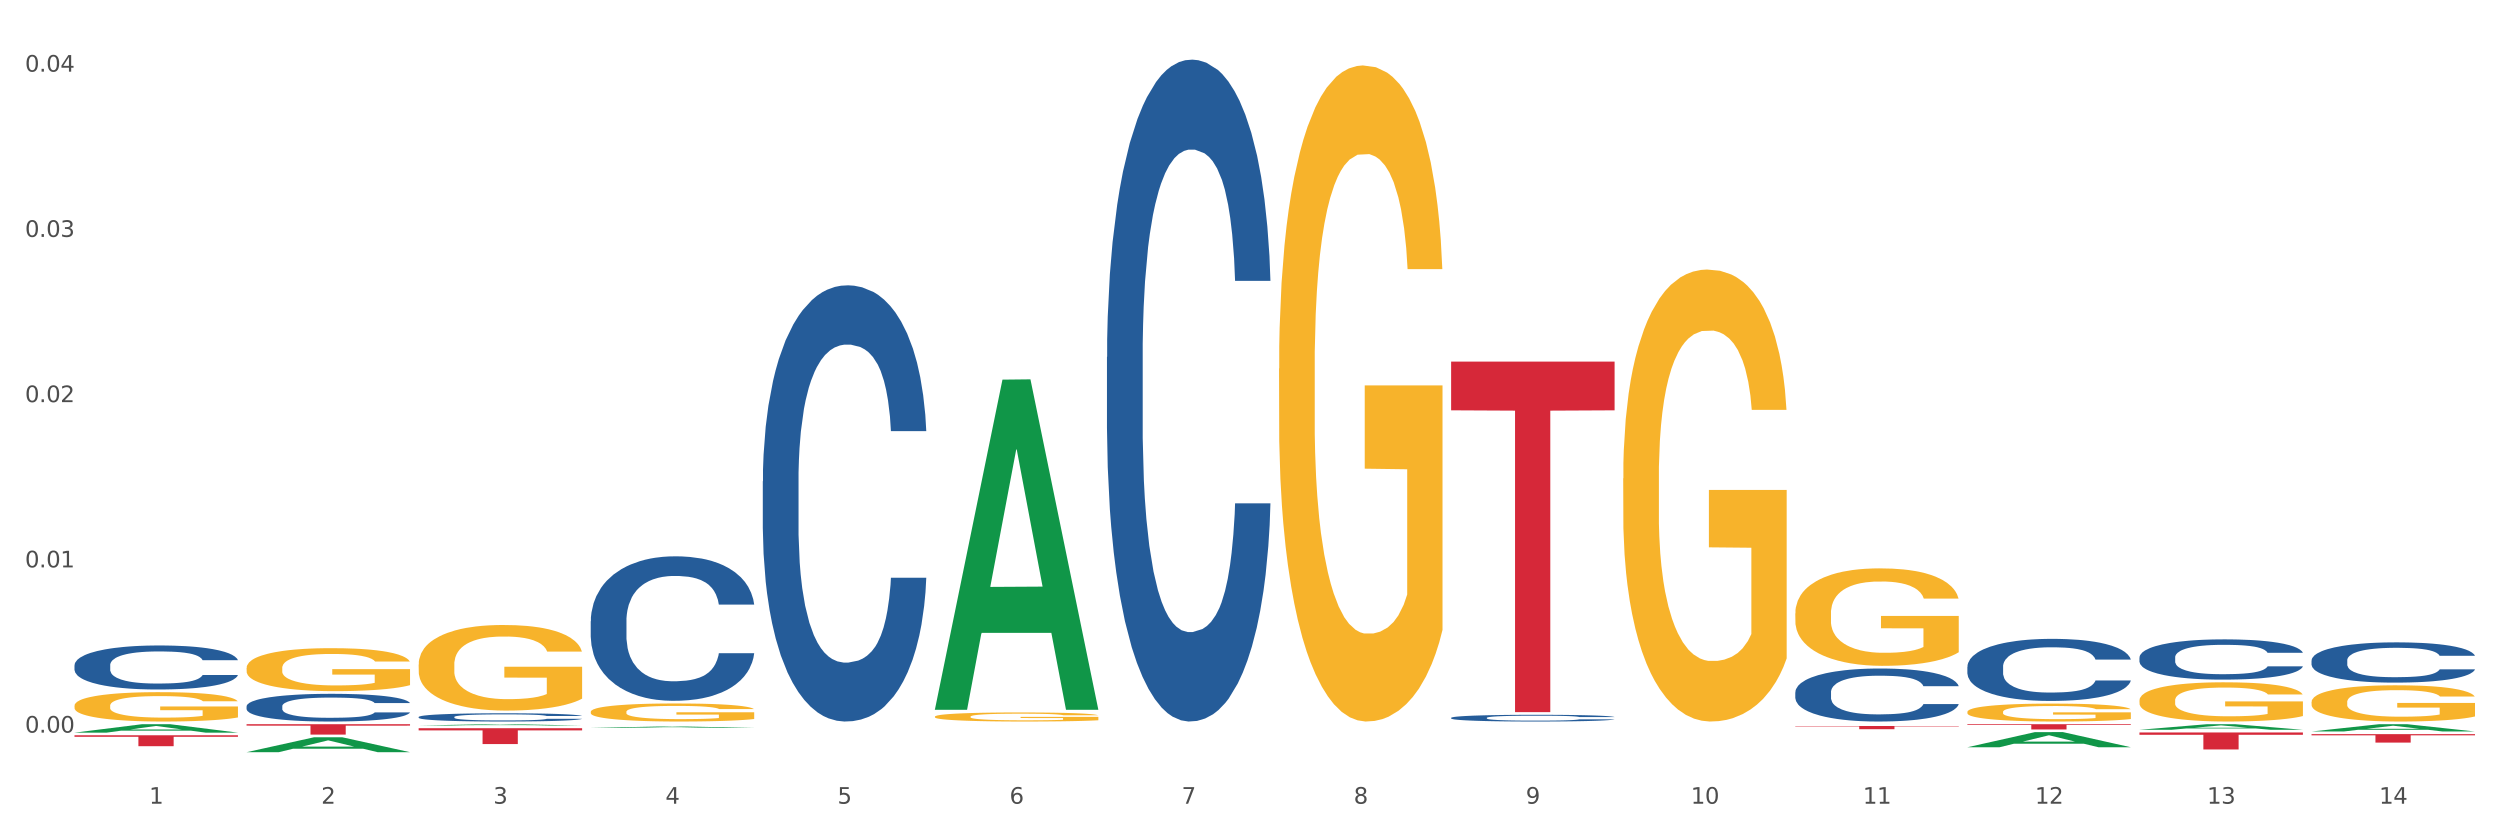 <?xml version="1.0" encoding="utf-8" standalone="no"?>
<!DOCTYPE svg PUBLIC "-//W3C//DTD SVG 1.1//EN"
  "http://www.w3.org/Graphics/SVG/1.1/DTD/svg11.dtd">
<svg xmlns:xlink="http://www.w3.org/1999/xlink" width="1080pt" height="360pt" viewBox="0 0 1080 360" xmlns="http://www.w3.org/2000/svg" version="1.1">
 <rect x="0" y="0" width="1080" height="360" fill="#333333" stroke="none"/>
 <defs>
  <style type="text/css">*{stroke-linejoin: round; stroke-linecap: butt}</style>
 </defs>
 <g id="figure_1">
  <g id="patch_1">
   <path d="M 0 360 
L 1080 360 
L 1080 0 
L 0 0 
z
" style="fill: #ffffff; stroke: #ffffff; stroke-linejoin: miter"/>
  </g>
  <g id="axes_1">
   <g id="matplotlib.axis_1">
    <g id="xtick_1">
     <g id="text_1">
      <!-- 1 -->
      <g style="fill: #4d4d4d" transform="translate(64.432 347.204) scale(0.096 -0.096)">
       <defs>
        <path id="DejaVuSans-31" d="M 794 531 
L 1825 531 
L 1825 4091 
L 703 3866 
L 703 4441 
L 1819 4666 
L 2450 4666 
L 2450 531 
L 3481 531 
L 3481 0 
L 794 0 
L 794 531 
z
" transform="scale(0.016)"/>
       </defs>
       <use xlink:href="#DejaVuSans-31"/>
      </g>
     </g>
    </g>
    <g id="xtick_2">
     <g id="text_2">
      <!-- 2 -->
      <g style="fill: #4d4d4d" transform="translate(138.771 347.204) scale(0.096 -0.096)">
       <defs>
        <path id="DejaVuSans-32" d="M 1228 531 
L 3431 531 
L 3431 0 
L 469 0 
L 469 531 
Q 828 903 1448 1529 
Q 2069 2156 2228 2338 
Q 2531 2678 2651 2914 
Q 2772 3150 2772 3378 
Q 2772 3750 2511 3984 
Q 2250 4219 1831 4219 
Q 1534 4219 1204 4116 
Q 875 4013 500 3803 
L 500 4441 
Q 881 4594 1212 4672 
Q 1544 4750 1819 4750 
Q 2544 4750 2975 4387 
Q 3406 4025 3406 3419 
Q 3406 3131 3298 2873 
Q 3191 2616 2906 2266 
Q 2828 2175 2409 1742 
Q 1991 1309 1228 531 
z
" transform="scale(0.016)"/>
       </defs>
       <use xlink:href="#DejaVuSans-32"/>
      </g>
     </g>
    </g>
    <g id="xtick_3">
     <g id="text_3">
      <!-- 3 -->
      <g style="fill: #4d4d4d" transform="translate(213.109 347.204) scale(0.096 -0.096)">
       <defs>
        <path id="DejaVuSans-33" d="M 2597 2516 
Q 3050 2419 3304 2112 
Q 3559 1806 3559 1356 
Q 3559 666 3084 287 
Q 2609 -91 1734 -91 
Q 1441 -91 1130 -33 
Q 819 25 488 141 
L 488 750 
Q 750 597 1062 519 
Q 1375 441 1716 441 
Q 2309 441 2620 675 
Q 2931 909 2931 1356 
Q 2931 1769 2642 2001 
Q 2353 2234 1838 2234 
L 1294 2234 
L 1294 2753 
L 1863 2753 
Q 2328 2753 2575 2939 
Q 2822 3125 2822 3475 
Q 2822 3834 2567 4026 
Q 2313 4219 1838 4219 
Q 1578 4219 1281 4162 
Q 984 4106 628 3988 
L 628 4550 
Q 988 4650 1302 4700 
Q 1616 4750 1894 4750 
Q 2613 4750 3031 4423 
Q 3450 4097 3450 3541 
Q 3450 3153 3228 2886 
Q 3006 2619 2597 2516 
z
" transform="scale(0.016)"/>
       </defs>
       <use xlink:href="#DejaVuSans-33"/>
      </g>
     </g>
    </g>
    <g id="xtick_4">
     <g id="text_4">
      <!-- 4 -->
      <g style="fill: #4d4d4d" transform="translate(287.448 347.204) scale(0.096 -0.096)">
       <defs>
        <path id="DejaVuSans-34" d="M 2419 4116 
L 825 1625 
L 2419 1625 
L 2419 4116 
z
M 2253 4666 
L 3047 4666 
L 3047 1625 
L 3713 1625 
L 3713 1100 
L 3047 1100 
L 3047 0 
L 2419 0 
L 2419 1100 
L 313 1100 
L 313 1709 
L 2253 4666 
z
" transform="scale(0.016)"/>
       </defs>
       <use xlink:href="#DejaVuSans-34"/>
      </g>
     </g>
    </g>
    <g id="xtick_5">
     <g id="text_5">
      <!-- 5 -->
      <g style="fill: #4d4d4d" transform="translate(361.787 347.204) scale(0.096 -0.096)">
       <defs>
        <path id="DejaVuSans-35" d="M 691 4666 
L 3169 4666 
L 3169 4134 
L 1269 4134 
L 1269 2991 
Q 1406 3038 1543 3061 
Q 1681 3084 1819 3084 
Q 2600 3084 3056 2656 
Q 3513 2228 3513 1497 
Q 3513 744 3044 326 
Q 2575 -91 1722 -91 
Q 1428 -91 1123 -41 
Q 819 9 494 109 
L 494 744 
Q 775 591 1075 516 
Q 1375 441 1709 441 
Q 2250 441 2565 725 
Q 2881 1009 2881 1497 
Q 2881 1984 2565 2268 
Q 2250 2553 1709 2553 
Q 1456 2553 1204 2497 
Q 953 2441 691 2322 
L 691 4666 
z
" transform="scale(0.016)"/>
       </defs>
       <use xlink:href="#DejaVuSans-35"/>
      </g>
     </g>
    </g>
    <g id="xtick_6">
     <g id="text_6">
      <!-- 6 -->
      <g style="fill: #4d4d4d" transform="translate(436.125 347.204) scale(0.096 -0.096)">
       <defs>
        <path id="DejaVuSans-36" d="M 2113 2584 
Q 1688 2584 1439 2293 
Q 1191 2003 1191 1497 
Q 1191 994 1439 701 
Q 1688 409 2113 409 
Q 2538 409 2786 701 
Q 3034 994 3034 1497 
Q 3034 2003 2786 2293 
Q 2538 2584 2113 2584 
z
M 3366 4563 
L 3366 3988 
Q 3128 4100 2886 4159 
Q 2644 4219 2406 4219 
Q 1781 4219 1451 3797 
Q 1122 3375 1075 2522 
Q 1259 2794 1537 2939 
Q 1816 3084 2150 3084 
Q 2853 3084 3261 2657 
Q 3669 2231 3669 1497 
Q 3669 778 3244 343 
Q 2819 -91 2113 -91 
Q 1303 -91 875 529 
Q 447 1150 447 2328 
Q 447 3434 972 4092 
Q 1497 4750 2381 4750 
Q 2619 4750 2861 4703 
Q 3103 4656 3366 4563 
z
" transform="scale(0.016)"/>
       </defs>
       <use xlink:href="#DejaVuSans-36"/>
      </g>
     </g>
    </g>
    <g id="xtick_7">
     <g id="text_7">
      <!-- 7 -->
      <g style="fill: #4d4d4d" transform="translate(510.464 347.204) scale(0.096 -0.096)">
       <defs>
        <path id="DejaVuSans-37" d="M 525 4666 
L 3525 4666 
L 3525 4397 
L 1831 0 
L 1172 0 
L 2766 4134 
L 525 4134 
L 525 4666 
z
" transform="scale(0.016)"/>
       </defs>
       <use xlink:href="#DejaVuSans-37"/>
      </g>
     </g>
    </g>
    <g id="xtick_8">
     <g id="text_8">
      <!-- 8 -->
      <g style="fill: #4d4d4d" transform="translate(584.803 347.204) scale(0.096 -0.096)">
       <defs>
        <path id="DejaVuSans-38" d="M 2034 2216 
Q 1584 2216 1326 1975 
Q 1069 1734 1069 1313 
Q 1069 891 1326 650 
Q 1584 409 2034 409 
Q 2484 409 2743 651 
Q 3003 894 3003 1313 
Q 3003 1734 2745 1975 
Q 2488 2216 2034 2216 
z
M 1403 2484 
Q 997 2584 770 2862 
Q 544 3141 544 3541 
Q 544 4100 942 4425 
Q 1341 4750 2034 4750 
Q 2731 4750 3128 4425 
Q 3525 4100 3525 3541 
Q 3525 3141 3298 2862 
Q 3072 2584 2669 2484 
Q 3125 2378 3379 2068 
Q 3634 1759 3634 1313 
Q 3634 634 3220 271 
Q 2806 -91 2034 -91 
Q 1263 -91 848 271 
Q 434 634 434 1313 
Q 434 1759 690 2068 
Q 947 2378 1403 2484 
z
M 1172 3481 
Q 1172 3119 1398 2916 
Q 1625 2713 2034 2713 
Q 2441 2713 2670 2916 
Q 2900 3119 2900 3481 
Q 2900 3844 2670 4047 
Q 2441 4250 2034 4250 
Q 1625 4250 1398 4047 
Q 1172 3844 1172 3481 
z
" transform="scale(0.016)"/>
       </defs>
       <use xlink:href="#DejaVuSans-38"/>
      </g>
     </g>
    </g>
    <g id="xtick_9">
     <g id="text_9">
      <!-- 9 -->
      <g style="fill: #4d4d4d" transform="translate(659.142 347.204) scale(0.096 -0.096)">
       <defs>
        <path id="DejaVuSans-39" d="M 703 97 
L 703 672 
Q 941 559 1184 500 
Q 1428 441 1663 441 
Q 2288 441 2617 861 
Q 2947 1281 2994 2138 
Q 2813 1869 2534 1725 
Q 2256 1581 1919 1581 
Q 1219 1581 811 2004 
Q 403 2428 403 3163 
Q 403 3881 828 4315 
Q 1253 4750 1959 4750 
Q 2769 4750 3195 4129 
Q 3622 3509 3622 2328 
Q 3622 1225 3098 567 
Q 2575 -91 1691 -91 
Q 1453 -91 1209 -44 
Q 966 3 703 97 
z
M 1959 2075 
Q 2384 2075 2632 2365 
Q 2881 2656 2881 3163 
Q 2881 3666 2632 3958 
Q 2384 4250 1959 4250 
Q 1534 4250 1286 3958 
Q 1038 3666 1038 3163 
Q 1038 2656 1286 2365 
Q 1534 2075 1959 2075 
z
" transform="scale(0.016)"/>
       </defs>
       <use xlink:href="#DejaVuSans-39"/>
      </g>
     </g>
    </g>
    <g id="xtick_10">
     <g id="text_10">
      <!-- 10 -->
      <g style="fill: #4d4d4d" transform="translate(730.426 347.204) scale(0.096 -0.096)">
       <defs>
        <path id="DejaVuSans-30" d="M 2034 4250 
Q 1547 4250 1301 3770 
Q 1056 3291 1056 2328 
Q 1056 1369 1301 889 
Q 1547 409 2034 409 
Q 2525 409 2770 889 
Q 3016 1369 3016 2328 
Q 3016 3291 2770 3770 
Q 2525 4250 2034 4250 
z
M 2034 4750 
Q 2819 4750 3233 4129 
Q 3647 3509 3647 2328 
Q 3647 1150 3233 529 
Q 2819 -91 2034 -91 
Q 1250 -91 836 529 
Q 422 1150 422 2328 
Q 422 3509 836 4129 
Q 1250 4750 2034 4750 
z
" transform="scale(0.016)"/>
       </defs>
       <use xlink:href="#DejaVuSans-31"/>
       <use xlink:href="#DejaVuSans-30" transform="translate(63.623 0)"/>
      </g>
     </g>
    </g>
    <g id="xtick_11">
     <g id="text_11">
      <!-- 11 -->
      <g style="fill: #4d4d4d" transform="translate(804.765 347.204) scale(0.096 -0.096)">
       <use xlink:href="#DejaVuSans-31"/>
       <use xlink:href="#DejaVuSans-31" transform="translate(63.623 0)"/>
      </g>
     </g>
    </g>
    <g id="xtick_12">
     <g id="text_12">
      <!-- 12 -->
      <g style="fill: #4d4d4d" transform="translate(879.104 347.204) scale(0.096 -0.096)">
       <use xlink:href="#DejaVuSans-31"/>
       <use xlink:href="#DejaVuSans-32" transform="translate(63.623 0)"/>
      </g>
     </g>
    </g>
    <g id="xtick_13">
     <g id="text_13">
      <!-- 13 -->
      <g style="fill: #4d4d4d" transform="translate(953.442 347.204) scale(0.096 -0.096)">
       <use xlink:href="#DejaVuSans-31"/>
       <use xlink:href="#DejaVuSans-33" transform="translate(63.623 0)"/>
      </g>
     </g>
    </g>
    <g id="xtick_14">
     <g id="text_14">
      <!-- 14 -->
      <g style="fill: #4d4d4d" transform="translate(1027.781 347.204) scale(0.096 -0.096)">
       <use xlink:href="#DejaVuSans-31"/>
       <use xlink:href="#DejaVuSans-34" transform="translate(63.623 0)"/>
      </g>
     </g>
    </g>
    <g id="xtick_15"/>
    <g id="xtick_16"/>
    <g id="xtick_17"/>
    <g id="xtick_18"/>
    <g id="xtick_19"/>
    <g id="xtick_20"/>
    <g id="xtick_21"/>
    <g id="xtick_22"/>
    <g id="xtick_23"/>
    <g id="xtick_24"/>
    <g id="xtick_25"/>
    <g id="xtick_26"/>
    <g id="xtick_27"/>
   </g>
   <g id="matplotlib.axis_2">
    <g id="ytick_1">
     <g id="text_15">
      <!-- 0.00 -->
      <g style="fill: #4d4d4d" transform="translate(10.8 316.498) scale(0.096 -0.096)">
       <defs>
        <path id="DejaVuSans-2e" d="M 684 794 
L 1344 794 
L 1344 0 
L 684 0 
L 684 794 
z
" transform="scale(0.016)"/>
       </defs>
       <use xlink:href="#DejaVuSans-30"/>
       <use xlink:href="#DejaVuSans-2e" transform="translate(63.623 0)"/>
       <use xlink:href="#DejaVuSans-30" transform="translate(95.41 0)"/>
       <use xlink:href="#DejaVuSans-30" transform="translate(159.033 0)"/>
      </g>
     </g>
    </g>
    <g id="ytick_2">
     <g id="text_16">
      <!-- 0.01 -->
      <g style="fill: #4d4d4d" transform="translate(10.8 245.112) scale(0.096 -0.096)">
       <use xlink:href="#DejaVuSans-30"/>
       <use xlink:href="#DejaVuSans-2e" transform="translate(63.623 0)"/>
       <use xlink:href="#DejaVuSans-30" transform="translate(95.41 0)"/>
       <use xlink:href="#DejaVuSans-31" transform="translate(159.033 0)"/>
      </g>
     </g>
    </g>
    <g id="ytick_3">
     <g id="text_17">
      <!-- 0.02 -->
      <g style="fill: #4d4d4d" transform="translate(10.8 173.727) scale(0.096 -0.096)">
       <use xlink:href="#DejaVuSans-30"/>
       <use xlink:href="#DejaVuSans-2e" transform="translate(63.623 0)"/>
       <use xlink:href="#DejaVuSans-30" transform="translate(95.41 0)"/>
       <use xlink:href="#DejaVuSans-32" transform="translate(159.033 0)"/>
      </g>
     </g>
    </g>
    <g id="ytick_4">
     <g id="text_18">
      <!-- 0.03 -->
      <g style="fill: #4d4d4d" transform="translate(10.8 102.341) scale(0.096 -0.096)">
       <use xlink:href="#DejaVuSans-30"/>
       <use xlink:href="#DejaVuSans-2e" transform="translate(63.623 0)"/>
       <use xlink:href="#DejaVuSans-30" transform="translate(95.41 0)"/>
       <use xlink:href="#DejaVuSans-33" transform="translate(159.033 0)"/>
      </g>
     </g>
    </g>
    <g id="ytick_5">
     <g id="text_19">
      <!-- 0.04 -->
      <g style="fill: #4d4d4d" transform="translate(10.8 30.956) scale(0.096 -0.096)">
       <use xlink:href="#DejaVuSans-30"/>
       <use xlink:href="#DejaVuSans-2e" transform="translate(63.623 0)"/>
       <use xlink:href="#DejaVuSans-30" transform="translate(95.41 0)"/>
       <use xlink:href="#DejaVuSans-34" transform="translate(159.033 0)"/>
      </g>
     </g>
    </g>
    <g id="ytick_6"/>
    <g id="ytick_7"/>
    <g id="ytick_8"/>
    <g id="ytick_9"/>
   </g>
   <g id="PolyCollection_1">
    <path d="M 32.175 316.494 
L 32.248 316.49 
L 61.37 312.854 
L 73.456 312.851 
L 102.797 316.5 
L 88.818 316.5 
L 82.484 315.651 
L 52.415 315.651 
L 52.197 315.664 
L 46.081 316.5 
L 32.175 316.5 
L 32.175 316.494 
L 56.201 315.143 
L 78.698 315.14 
L 67.559 313.629 
L 67.413 313.622 
L 67.267 313.632 
L 56.128 315.14 
L 56.201 315.143 
L 32.175 316.494 
z
" clip-path="url(#p161bf668d5)" style="fill: #109648"/>
    <path d="M 106.514 324.937 
L 106.587 324.931 
L 135.709 318.491 
L 147.795 318.485 
L 177.135 324.95 
L 163.157 324.95 
L 156.823 323.444 
L 126.754 323.444 
L 126.535 323.469 
L 120.42 324.95 
L 106.514 324.95 
L 106.514 324.937 
L 130.54 322.546 
L 153.037 322.54 
L 141.897 319.863 
L 141.752 319.851 
L 141.606 319.869 
L 130.467 322.54 
L 130.54 322.546 
L 106.514 324.937 
z
" clip-path="url(#p161bf668d5)" style="fill: #109648"/>
    <path d="M 180.852 313.431 
L 180.925 313.43 
L 210.048 312.851 
L 222.133 312.851 
L 251.474 313.432 
L 237.495 313.432 
L 231.161 313.296 
L 201.092 313.296 
L 200.874 313.299 
L 194.758 313.432 
L 180.852 313.432 
L 180.852 313.431 
L 204.878 313.216 
L 227.375 313.215 
L 216.236 312.975 
L 216.09 312.973 
L 215.945 312.975 
L 204.806 313.215 
L 204.878 313.216 
L 180.852 313.431 
z
" clip-path="url(#p161bf668d5)" style="fill: #109648"/>
    <path d="M 775.562 313.619 
L 846.184 313.619 
L 846.184 313.815 
L 818.404 313.816 
L 818.404 315.028 
L 803.175 315.028 
L 803.175 313.816 
L 775.562 313.815 
L 775.562 313.621 
L 775.562 313.619 
z
" clip-path="url(#p161bf668d5)" style="fill: #d62839"/>
    <path d="M 32.175 317.649 
L 102.797 317.649 
L 102.797 318.304 
L 75.017 318.309 
L 75.017 322.365 
L 59.788 322.365 
L 59.788 318.309 
L 32.175 318.304 
L 32.175 317.653 
L 32.175 317.649 
z
" clip-path="url(#p161bf668d5)" style="fill: #d62839"/>
    <path d="M 998.578 317.155 
L 1069.2 317.155 
L 1069.2 317.662 
L 1041.42 317.665 
L 1041.42 320.801 
L 1026.191 320.801 
L 1026.191 317.665 
L 998.578 317.662 
L 998.578 317.158 
L 998.578 317.155 
z
" clip-path="url(#p161bf668d5)" style="fill: #d62839"/>
    <path d="M 924.24 316.419 
L 994.861 316.419 
L 994.861 317.441 
L 967.081 317.448 
L 967.081 323.773 
L 951.852 323.773 
L 951.852 317.448 
L 924.24 317.441 
L 924.24 316.426 
L 924.24 316.419 
z
" clip-path="url(#p161bf668d5)" style="fill: #d62839"/>
    <path d="M 849.901 312.851 
L 920.523 312.851 
L 920.523 313.166 
L 892.742 313.168 
L 892.742 315.117 
L 877.514 315.117 
L 877.514 313.168 
L 849.901 313.166 
L 849.901 312.853 
L 849.901 312.851 
z
" clip-path="url(#p161bf668d5)" style="fill: #d62839"/>
    <path d="M 180.852 314.58 
L 251.474 314.58 
L 251.474 315.533 
L 223.694 315.539 
L 223.694 321.437 
L 208.465 321.437 
L 208.465 315.539 
L 180.852 315.533 
L 180.852 314.587 
L 180.852 314.58 
z
" clip-path="url(#p161bf668d5)" style="fill: #d62839"/>
    <path d="M 106.514 312.851 
L 177.135 312.851 
L 177.135 313.474 
L 149.355 313.478 
L 149.355 317.337 
L 134.126 317.337 
L 134.126 313.478 
L 106.514 313.474 
L 106.514 312.855 
L 106.514 312.851 
z
" clip-path="url(#p161bf668d5)" style="fill: #d62839"/>
    <path d="M 626.885 156.214 
L 697.506 156.214 
L 697.506 177.257 
L 669.726 177.399 
L 669.726 307.639 
L 654.497 307.639 
L 654.497 177.399 
L 626.885 177.257 
L 626.885 156.356 
L 626.885 156.214 
z
" clip-path="url(#p161bf668d5)" style="fill: #d62839"/>
    <path d="M 329.53 207.927 
L 329.613 207.755 
L 329.613 202.936 
L 329.864 196.397 
L 330.782 184.35 
L 331.951 175.229 
L 333.954 164.559 
L 335.039 160.084 
L 336.458 155.093 
L 339.38 147.005 
L 342.719 140.121 
L 345.057 136.335 
L 346.81 133.925 
L 350.733 129.623 
L 352.987 127.73 
L 355.324 126.181 
L 357.328 125.148 
L 360.667 123.943 
L 363.338 123.427 
L 366.427 123.255 
L 369.015 123.427 
L 372.437 124.116 
L 377.446 126.181 
L 379.366 127.385 
L 381.954 129.451 
L 384.625 132.204 
L 386.795 134.958 
L 389.3 138.916 
L 391.887 144.079 
L 394.392 150.619 
L 396.145 156.642 
L 397.564 163.01 
L 398.816 170.754 
L 399.734 179.187 
L 400.152 186.243 
L 384.875 186.243 
L 384.458 179.875 
L 383.623 172.991 
L 382.788 168.345 
L 381.87 164.559 
L 380.451 160.256 
L 379.199 157.503 
L 377.112 154.233 
L 375.192 152.168 
L 373.606 150.963 
L 371.686 149.93 
L 367.595 148.898 
L 364.674 148.898 
L 362.837 149.242 
L 360.583 150.102 
L 358.663 151.307 
L 356.41 153.372 
L 354.656 155.609 
L 352.903 158.535 
L 351.902 160.6 
L 350.399 164.386 
L 349.397 167.484 
L 348.062 172.819 
L 347.31 176.605 
L 345.975 186.415 
L 345.391 193.643 
L 345.14 198.634 
L 344.973 204.141 
L 344.973 230.988 
L 345.474 243.035 
L 345.891 248.198 
L 346.559 254.05 
L 347.811 261.622 
L 349.648 269.022 
L 351.568 274.357 
L 353.154 277.627 
L 354.656 280.036 
L 356.159 281.929 
L 357.996 283.65 
L 359.498 284.683 
L 361.752 285.716 
L 364.423 286.232 
L 366.51 286.232 
L 370.768 285.371 
L 372.688 284.511 
L 374.524 283.306 
L 376.528 281.413 
L 378.114 279.348 
L 379.032 277.799 
L 380.534 274.529 
L 381.703 271.087 
L 382.705 267.129 
L 383.373 263.687 
L 384.124 258.524 
L 384.708 252.673 
L 384.875 249.575 
L 400.152 249.575 
L 399.818 255.771 
L 399.233 261.794 
L 398.065 269.883 
L 397.146 274.529 
L 395.727 280.208 
L 394.225 285.027 
L 392.138 290.362 
L 390.218 294.32 
L 388.214 297.762 
L 386.044 300.86 
L 382.121 305.163 
L 380.701 306.367 
L 377.696 308.432 
L 375.359 309.637 
L 371.936 310.842 
L 368.43 311.53 
L 364.757 311.702 
L 361.502 311.358 
L 357.912 310.326 
L 355.658 309.293 
L 353.154 307.744 
L 350.232 305.335 
L 347.477 302.409 
L 344.89 298.967 
L 342.469 295.009 
L 340.215 290.534 
L 337.293 283.134 
L 335.123 275.906 
L 333.537 269.194 
L 332.452 263.515 
L 331.366 256.287 
L 330.782 251.296 
L 329.864 239.249 
L 329.53 228.063 
L 329.53 207.927 
z
" clip-path="url(#p161bf668d5)" style="fill: #255c99"/>
    <path d="M 478.207 154.238 
L 478.291 153.977 
L 478.291 146.665 
L 478.541 136.742 
L 479.459 118.462 
L 480.628 104.622 
L 482.632 88.432 
L 483.717 81.642 
L 485.136 74.069 
L 488.058 61.796 
L 491.397 51.351 
L 493.734 45.606 
L 495.487 41.95 
L 499.41 35.421 
L 501.664 32.549 
L 504.002 30.199 
L 506.005 28.632 
L 509.344 26.804 
L 512.016 26.021 
L 515.104 25.759 
L 517.692 26.021 
L 521.115 27.065 
L 526.123 30.199 
L 528.043 32.027 
L 530.631 35.16 
L 533.302 39.339 
L 535.473 43.517 
L 537.977 49.523 
L 540.565 57.357 
L 543.069 67.28 
L 544.822 76.42 
L 546.241 86.082 
L 547.493 97.833 
L 548.412 110.628 
L 548.829 121.335 
L 533.553 121.335 
L 533.135 111.673 
L 532.301 101.228 
L 531.466 94.177 
L 530.548 88.432 
L 529.128 81.904 
L 527.876 77.725 
L 525.789 72.764 
L 523.869 69.63 
L 522.283 67.802 
L 520.363 66.235 
L 516.273 64.669 
L 513.351 64.669 
L 511.515 65.191 
L 509.261 66.497 
L 507.341 68.325 
L 505.087 71.458 
L 503.334 74.853 
L 501.581 79.292 
L 500.579 82.426 
L 499.077 88.171 
L 498.075 92.871 
L 496.739 100.966 
L 495.988 106.711 
L 494.652 121.596 
L 494.068 132.564 
L 493.818 140.137 
L 493.651 148.493 
L 493.651 189.23 
L 494.151 207.509 
L 494.569 215.344 
L 495.237 224.222 
L 496.489 235.712 
L 498.325 246.941 
L 500.245 255.036 
L 501.831 259.998 
L 503.334 263.654 
L 504.837 266.526 
L 506.673 269.137 
L 508.176 270.704 
L 510.429 272.271 
L 513.101 273.054 
L 515.188 273.054 
L 519.445 271.749 
L 521.365 270.443 
L 523.202 268.615 
L 525.205 265.743 
L 526.791 262.609 
L 527.709 260.259 
L 529.212 255.297 
L 530.381 250.074 
L 531.382 244.068 
L 532.05 238.846 
L 532.801 231.012 
L 533.386 222.133 
L 533.553 217.433 
L 548.829 217.433 
L 548.495 226.833 
L 547.911 235.973 
L 546.742 248.247 
L 545.824 255.297 
L 544.405 263.915 
L 542.902 271.226 
L 540.815 279.322 
L 538.895 285.328 
L 536.892 290.55 
L 534.721 295.251 
L 530.798 301.779 
L 529.379 303.607 
L 526.374 306.741 
L 524.036 308.569 
L 520.614 310.397 
L 517.108 311.441 
L 513.435 311.702 
L 510.179 311.18 
L 506.59 309.613 
L 504.336 308.046 
L 501.831 305.696 
L 498.91 302.04 
L 496.155 297.601 
L 493.567 292.378 
L 491.146 286.372 
L 488.892 279.583 
L 485.971 268.354 
L 483.8 257.386 
L 482.214 247.202 
L 481.129 238.585 
L 480.044 227.617 
L 479.459 220.044 
L 478.541 201.765 
L 478.207 184.791 
L 478.207 154.238 
z
" clip-path="url(#p161bf668d5)" style="fill: #255c99"/>
    <path d="M 626.885 310.097 
L 626.968 310.094 
L 626.968 310.02 
L 627.219 309.919 
L 628.137 309.732 
L 629.306 309.591 
L 631.309 309.426 
L 632.394 309.357 
L 633.813 309.28 
L 636.735 309.154 
L 640.074 309.048 
L 642.411 308.989 
L 644.164 308.952 
L 648.088 308.886 
L 650.342 308.856 
L 652.679 308.832 
L 654.683 308.816 
L 658.022 308.798 
L 660.693 308.79 
L 663.782 308.787 
L 666.369 308.79 
L 669.792 308.8 
L 674.801 308.832 
L 676.721 308.851 
L 679.308 308.883 
L 681.98 308.925 
L 684.15 308.968 
L 686.654 309.029 
L 689.242 309.109 
L 691.747 309.21 
L 693.5 309.304 
L 694.919 309.402 
L 696.171 309.522 
L 697.089 309.652 
L 697.506 309.761 
L 682.23 309.761 
L 681.813 309.663 
L 680.978 309.556 
L 680.143 309.485 
L 679.225 309.426 
L 677.806 309.359 
L 676.554 309.317 
L 674.467 309.266 
L 672.547 309.234 
L 670.961 309.216 
L 669.041 309.2 
L 664.95 309.184 
L 662.029 309.184 
L 660.192 309.189 
L 657.938 309.202 
L 656.018 309.221 
L 653.764 309.253 
L 652.011 309.288 
L 650.258 309.333 
L 649.257 309.365 
L 647.754 309.423 
L 646.752 309.471 
L 645.417 309.554 
L 644.665 309.612 
L 643.33 309.764 
L 642.745 309.876 
L 642.495 309.953 
L 642.328 310.038 
L 642.328 310.454 
L 642.829 310.64 
L 643.246 310.72 
L 643.914 310.81 
L 645.166 310.928 
L 647.003 311.042 
L 648.923 311.125 
L 650.509 311.175 
L 652.011 311.212 
L 653.514 311.242 
L 655.35 311.268 
L 656.853 311.284 
L 659.107 311.3 
L 661.778 311.308 
L 663.865 311.308 
L 668.122 311.295 
L 670.042 311.282 
L 671.879 311.263 
L 673.882 311.234 
L 675.468 311.202 
L 676.387 311.178 
L 677.889 311.127 
L 679.058 311.074 
L 680.06 311.013 
L 680.728 310.96 
L 681.479 310.88 
L 682.063 310.789 
L 682.23 310.741 
L 697.506 310.741 
L 697.173 310.837 
L 696.588 310.93 
L 695.42 311.055 
L 694.501 311.127 
L 693.082 311.215 
L 691.58 311.29 
L 689.493 311.372 
L 687.573 311.433 
L 685.569 311.487 
L 683.399 311.535 
L 679.475 311.601 
L 678.056 311.62 
L 675.051 311.652 
L 672.714 311.67 
L 669.291 311.689 
L 665.785 311.7 
L 662.112 311.702 
L 658.856 311.697 
L 655.267 311.681 
L 653.013 311.665 
L 650.509 311.641 
L 647.587 311.604 
L 644.832 311.559 
L 642.244 311.505 
L 639.824 311.444 
L 637.57 311.375 
L 634.648 311.26 
L 632.478 311.149 
L 630.892 311.045 
L 629.806 310.957 
L 628.721 310.845 
L 628.137 310.768 
L 627.219 310.581 
L 626.885 310.408 
L 626.885 310.097 
z
" clip-path="url(#p161bf668d5)" style="fill: #255c99"/>
    <path d="M 775.562 299.087 
L 775.646 299.066 
L 775.646 298.48 
L 775.896 297.685 
L 776.814 296.22 
L 777.983 295.111 
L 779.986 293.814 
L 781.072 293.27 
L 782.491 292.664 
L 785.412 291.68 
L 788.752 290.843 
L 791.089 290.383 
L 792.842 290.09 
L 796.765 289.567 
L 799.019 289.337 
L 801.357 289.149 
L 803.36 289.023 
L 806.699 288.877 
L 809.37 288.814 
L 812.459 288.793 
L 815.047 288.814 
L 818.469 288.898 
L 823.478 289.149 
L 825.398 289.295 
L 827.986 289.546 
L 830.657 289.881 
L 832.828 290.216 
L 835.332 290.697 
L 837.92 291.325 
L 840.424 292.12 
L 842.177 292.852 
L 843.596 293.626 
L 844.848 294.568 
L 845.766 295.593 
L 846.184 296.45 
L 830.908 296.45 
L 830.49 295.676 
L 829.655 294.839 
L 828.821 294.275 
L 827.902 293.814 
L 826.483 293.291 
L 825.231 292.957 
L 823.144 292.559 
L 821.224 292.308 
L 819.638 292.162 
L 817.718 292.036 
L 813.628 291.91 
L 810.706 291.91 
L 808.87 291.952 
L 806.616 292.057 
L 804.696 292.203 
L 802.442 292.454 
L 800.689 292.726 
L 798.936 293.082 
L 797.934 293.333 
L 796.431 293.793 
L 795.43 294.17 
L 794.094 294.819 
L 793.343 295.279 
L 792.007 296.471 
L 791.423 297.35 
L 791.172 297.957 
L 791.005 298.626 
L 791.005 301.89 
L 791.506 303.355 
L 791.924 303.982 
L 792.591 304.694 
L 793.844 305.614 
L 795.68 306.514 
L 797.6 307.162 
L 799.186 307.56 
L 800.689 307.853 
L 802.191 308.083 
L 804.028 308.292 
L 805.53 308.418 
L 807.784 308.543 
L 810.456 308.606 
L 812.543 308.606 
L 816.8 308.501 
L 818.72 308.397 
L 820.556 308.25 
L 822.56 308.02 
L 824.146 307.769 
L 825.064 307.581 
L 826.567 307.183 
L 827.735 306.765 
L 828.737 306.284 
L 829.405 305.865 
L 830.156 305.238 
L 830.741 304.526 
L 830.908 304.15 
L 846.184 304.15 
L 845.85 304.903 
L 845.266 305.635 
L 844.097 306.618 
L 843.179 307.183 
L 841.76 307.874 
L 840.257 308.46 
L 838.17 309.108 
L 836.25 309.589 
L 834.247 310.008 
L 832.076 310.384 
L 828.153 310.907 
L 826.734 311.054 
L 823.728 311.305 
L 821.391 311.451 
L 817.969 311.598 
L 814.463 311.681 
L 810.79 311.702 
L 807.534 311.661 
L 803.944 311.535 
L 801.69 311.409 
L 799.186 311.221 
L 796.264 310.928 
L 793.51 310.573 
L 790.922 310.154 
L 788.501 309.673 
L 786.247 309.129 
L 783.325 308.229 
L 781.155 307.351 
L 779.569 306.535 
L 778.484 305.844 
L 777.399 304.966 
L 776.814 304.359 
L 775.896 302.894 
L 775.562 301.534 
L 775.562 299.087 
z
" clip-path="url(#p161bf668d5)" style="fill: #255c99"/>
    <path d="M 32.175 287.388 
L 32.258 287.371 
L 32.258 286.884 
L 32.509 286.224 
L 33.427 285.009 
L 34.596 284.088 
L 36.599 283.011 
L 37.684 282.559 
L 39.104 282.056 
L 42.025 281.239 
L 45.364 280.545 
L 47.702 280.162 
L 49.455 279.919 
L 53.378 279.485 
L 55.632 279.294 
L 57.969 279.138 
L 59.973 279.033 
L 63.312 278.912 
L 65.983 278.86 
L 69.072 278.842 
L 71.66 278.86 
L 75.082 278.929 
L 80.091 279.138 
L 82.011 279.259 
L 84.599 279.468 
L 87.27 279.745 
L 89.44 280.023 
L 91.945 280.423 
L 94.533 280.944 
L 97.037 281.604 
L 98.79 282.212 
L 100.209 282.855 
L 101.461 283.636 
L 102.379 284.487 
L 102.797 285.2 
L 87.52 285.2 
L 87.103 284.557 
L 86.268 283.862 
L 85.434 283.393 
L 84.515 283.011 
L 83.096 282.577 
L 81.844 282.299 
L 79.757 281.969 
L 77.837 281.76 
L 76.251 281.639 
L 74.331 281.535 
L 70.241 281.43 
L 67.319 281.43 
L 65.482 281.465 
L 63.229 281.552 
L 61.309 281.674 
L 59.055 281.882 
L 57.302 282.108 
L 55.549 282.403 
L 54.547 282.612 
L 53.044 282.994 
L 52.043 283.306 
L 50.707 283.845 
L 49.956 284.227 
L 48.62 285.217 
L 48.036 285.947 
L 47.785 286.45 
L 47.618 287.006 
L 47.618 289.716 
L 48.119 290.932 
L 48.537 291.453 
L 49.204 292.043 
L 50.457 292.808 
L 52.293 293.554 
L 54.213 294.093 
L 55.799 294.423 
L 57.302 294.666 
L 58.804 294.857 
L 60.641 295.031 
L 62.143 295.135 
L 64.397 295.239 
L 67.069 295.291 
L 69.155 295.291 
L 73.413 295.205 
L 75.333 295.118 
L 77.169 294.996 
L 79.173 294.805 
L 80.759 294.597 
L 81.677 294.44 
L 83.18 294.11 
L 84.348 293.763 
L 85.35 293.363 
L 86.018 293.016 
L 86.769 292.495 
L 87.353 291.904 
L 87.52 291.592 
L 102.797 291.592 
L 102.463 292.217 
L 101.879 292.825 
L 100.71 293.641 
L 99.792 294.11 
L 98.372 294.684 
L 96.87 295.17 
L 94.783 295.708 
L 92.863 296.108 
L 90.86 296.455 
L 88.689 296.768 
L 84.766 297.202 
L 83.347 297.324 
L 80.341 297.532 
L 78.004 297.654 
L 74.581 297.775 
L 71.075 297.845 
L 67.402 297.862 
L 64.147 297.827 
L 60.557 297.723 
L 58.303 297.619 
L 55.799 297.463 
L 52.877 297.22 
L 50.123 296.924 
L 47.535 296.577 
L 45.114 296.177 
L 42.86 295.726 
L 39.938 294.979 
L 37.768 294.249 
L 36.182 293.572 
L 35.097 292.999 
L 34.011 292.269 
L 33.427 291.765 
L 32.509 290.55 
L 32.175 289.42 
L 32.175 287.388 
z
" clip-path="url(#p161bf668d5)" style="fill: #255c99"/>
    <path d="M 924.24 284.019 
L 924.323 284.003 
L 924.323 283.558 
L 924.573 282.954 
L 925.492 281.842 
L 926.66 281 
L 928.664 280.015 
L 929.749 279.602 
L 931.168 279.141 
L 934.09 278.394 
L 937.429 277.758 
L 939.766 277.409 
L 941.519 277.186 
L 945.443 276.789 
L 947.697 276.614 
L 950.034 276.471 
L 952.037 276.376 
L 955.377 276.265 
L 958.048 276.217 
L 961.136 276.201 
L 963.724 276.217 
L 967.147 276.281 
L 972.155 276.471 
L 974.075 276.583 
L 976.663 276.773 
L 979.335 277.027 
L 981.505 277.282 
L 984.009 277.647 
L 986.597 278.124 
L 989.101 278.728 
L 990.854 279.284 
L 992.273 279.872 
L 993.526 280.587 
L 994.444 281.365 
L 994.861 282.017 
L 979.585 282.017 
L 979.168 281.429 
L 978.333 280.793 
L 977.498 280.364 
L 976.58 280.015 
L 975.161 279.617 
L 973.908 279.363 
L 971.822 279.061 
L 969.902 278.871 
L 968.316 278.759 
L 966.396 278.664 
L 962.305 278.569 
L 959.383 278.569 
L 957.547 278.601 
L 955.293 278.68 
L 953.373 278.791 
L 951.119 278.982 
L 949.366 279.188 
L 947.613 279.459 
L 946.611 279.649 
L 945.109 279.999 
L 944.107 280.285 
L 942.771 280.777 
L 942.02 281.127 
L 940.685 282.033 
L 940.1 282.7 
L 939.85 283.161 
L 939.683 283.669 
L 939.683 286.148 
L 940.184 287.26 
L 940.601 287.737 
L 941.269 288.277 
L 942.521 288.976 
L 944.358 289.66 
L 946.278 290.152 
L 947.864 290.454 
L 949.366 290.677 
L 950.869 290.851 
L 952.705 291.01 
L 954.208 291.106 
L 956.462 291.201 
L 959.133 291.249 
L 961.22 291.249 
L 965.477 291.169 
L 967.397 291.09 
L 969.234 290.979 
L 971.237 290.804 
L 972.823 290.613 
L 973.742 290.47 
L 975.244 290.168 
L 976.413 289.85 
L 977.415 289.485 
L 978.082 289.167 
L 978.834 288.69 
L 979.418 288.15 
L 979.585 287.864 
L 994.861 287.864 
L 994.527 288.436 
L 993.943 288.992 
L 992.774 289.739 
L 991.856 290.168 
L 990.437 290.693 
L 988.934 291.137 
L 986.847 291.63 
L 984.927 291.995 
L 982.924 292.313 
L 980.754 292.599 
L 976.83 292.997 
L 975.411 293.108 
L 972.406 293.298 
L 970.069 293.41 
L 966.646 293.521 
L 963.14 293.584 
L 959.467 293.6 
L 956.211 293.569 
L 952.622 293.473 
L 950.368 293.378 
L 947.864 293.235 
L 944.942 293.012 
L 942.187 292.742 
L 939.599 292.424 
L 937.178 292.059 
L 934.925 291.646 
L 932.003 290.963 
L 929.832 290.295 
L 928.246 289.676 
L 927.161 289.151 
L 926.076 288.484 
L 925.492 288.023 
L 924.573 286.911 
L 924.24 285.878 
L 924.24 284.019 
z
" clip-path="url(#p161bf668d5)" style="fill: #255c99"/>
    <path d="M 998.578 285.314 
L 998.662 285.298 
L 998.662 284.853 
L 998.912 284.249 
L 999.83 283.137 
L 1000.999 282.295 
L 1003.003 281.31 
L 1004.088 280.897 
L 1005.507 280.436 
L 1008.429 279.689 
L 1011.768 279.053 
L 1014.105 278.704 
L 1015.858 278.481 
L 1019.781 278.084 
L 1022.035 277.909 
L 1024.373 277.766 
L 1026.376 277.671 
L 1029.715 277.56 
L 1032.387 277.512 
L 1035.475 277.496 
L 1038.063 277.512 
L 1041.486 277.576 
L 1046.494 277.766 
L 1048.414 277.878 
L 1051.002 278.068 
L 1053.673 278.322 
L 1055.844 278.577 
L 1058.348 278.942 
L 1060.936 279.419 
L 1063.44 280.023 
L 1065.193 280.579 
L 1066.612 281.167 
L 1067.864 281.882 
L 1068.783 282.66 
L 1069.2 283.312 
L 1053.924 283.312 
L 1053.506 282.724 
L 1052.671 282.088 
L 1051.837 281.659 
L 1050.918 281.31 
L 1049.499 280.913 
L 1048.247 280.658 
L 1046.16 280.356 
L 1044.24 280.166 
L 1042.654 280.054 
L 1040.734 279.959 
L 1036.644 279.864 
L 1033.722 279.864 
L 1031.886 279.896 
L 1029.632 279.975 
L 1027.712 280.086 
L 1025.458 280.277 
L 1023.705 280.484 
L 1021.952 280.754 
L 1020.95 280.944 
L 1019.448 281.294 
L 1018.446 281.58 
L 1017.11 282.073 
L 1016.359 282.422 
L 1015.023 283.328 
L 1014.439 283.995 
L 1014.188 284.456 
L 1014.022 284.965 
L 1014.022 287.443 
L 1014.522 288.556 
L 1014.94 289.032 
L 1015.608 289.573 
L 1016.86 290.272 
L 1018.696 290.955 
L 1020.616 291.448 
L 1022.202 291.75 
L 1023.705 291.972 
L 1025.207 292.147 
L 1027.044 292.306 
L 1028.547 292.401 
L 1030.8 292.496 
L 1033.472 292.544 
L 1035.559 292.544 
L 1039.816 292.465 
L 1041.736 292.385 
L 1043.572 292.274 
L 1045.576 292.099 
L 1047.162 291.908 
L 1048.08 291.765 
L 1049.583 291.464 
L 1050.752 291.146 
L 1051.753 290.78 
L 1052.421 290.462 
L 1053.172 289.986 
L 1053.757 289.446 
L 1053.924 289.159 
L 1069.2 289.159 
L 1068.866 289.732 
L 1068.282 290.288 
L 1067.113 291.035 
L 1066.195 291.464 
L 1064.776 291.988 
L 1063.273 292.433 
L 1061.186 292.925 
L 1059.266 293.291 
L 1057.263 293.609 
L 1055.092 293.895 
L 1051.169 294.292 
L 1049.75 294.403 
L 1046.745 294.594 
L 1044.407 294.705 
L 1040.985 294.816 
L 1037.479 294.88 
L 1033.806 294.896 
L 1030.55 294.864 
L 1026.96 294.769 
L 1024.707 294.673 
L 1022.202 294.53 
L 1019.281 294.308 
L 1016.526 294.038 
L 1013.938 293.72 
L 1011.517 293.354 
L 1009.263 292.941 
L 1006.342 292.258 
L 1004.171 291.591 
L 1002.585 290.971 
L 1001.5 290.447 
L 1000.415 289.779 
L 999.83 289.318 
L 998.912 288.206 
L 998.578 287.173 
L 998.578 285.314 
z
" clip-path="url(#p161bf668d5)" style="fill: #255c99"/>
    <path d="M 255.191 268.374 
L 255.275 268.317 
L 255.275 266.721 
L 255.525 264.554 
L 256.443 260.564 
L 257.612 257.542 
L 259.615 254.007 
L 260.701 252.525 
L 262.12 250.872 
L 265.041 248.192 
L 268.381 245.912 
L 270.718 244.658 
L 272.471 243.859 
L 276.394 242.434 
L 278.648 241.807 
L 280.986 241.294 
L 282.989 240.952 
L 286.328 240.553 
L 288.999 240.382 
L 292.088 240.325 
L 294.676 240.382 
L 298.098 240.61 
L 303.107 241.294 
L 305.027 241.693 
L 307.615 242.377 
L 310.286 243.289 
L 312.457 244.201 
L 314.961 245.513 
L 317.549 247.223 
L 320.053 249.389 
L 321.806 251.385 
L 323.225 253.494 
L 324.477 256.06 
L 325.396 258.853 
L 325.813 261.191 
L 310.537 261.191 
L 310.119 259.081 
L 309.284 256.801 
L 308.45 255.262 
L 307.531 254.007 
L 306.112 252.582 
L 304.86 251.67 
L 302.773 250.587 
L 300.853 249.903 
L 299.267 249.504 
L 297.347 249.161 
L 293.257 248.819 
L 290.335 248.819 
L 288.499 248.933 
L 286.245 249.218 
L 284.325 249.618 
L 282.071 250.302 
L 280.318 251.043 
L 278.565 252.012 
L 277.563 252.696 
L 276.06 253.95 
L 275.059 254.977 
L 273.723 256.744 
L 272.972 257.998 
L 271.636 261.248 
L 271.052 263.642 
L 270.801 265.296 
L 270.634 267.12 
L 270.634 276.014 
L 271.135 280.004 
L 271.553 281.715 
L 272.22 283.653 
L 273.473 286.162 
L 275.309 288.613 
L 277.229 290.38 
L 278.815 291.464 
L 280.318 292.262 
L 281.82 292.889 
L 283.657 293.459 
L 285.159 293.801 
L 287.413 294.143 
L 290.085 294.314 
L 292.172 294.314 
L 296.429 294.029 
L 298.349 293.744 
L 300.185 293.345 
L 302.189 292.718 
L 303.775 292.034 
L 304.693 291.521 
L 306.196 290.438 
L 307.364 289.297 
L 308.366 287.986 
L 309.034 286.846 
L 309.785 285.135 
L 310.37 283.197 
L 310.537 282.171 
L 325.813 282.171 
L 325.479 284.223 
L 324.895 286.219 
L 323.726 288.898 
L 322.808 290.438 
L 321.389 292.319 
L 319.886 293.915 
L 317.799 295.683 
L 315.879 296.994 
L 313.876 298.134 
L 311.705 299.16 
L 307.782 300.585 
L 306.363 300.985 
L 303.358 301.669 
L 301.02 302.068 
L 297.598 302.467 
L 294.092 302.695 
L 290.419 302.752 
L 287.163 302.638 
L 283.573 302.296 
L 281.32 301.954 
L 278.815 301.441 
L 275.893 300.643 
L 273.139 299.673 
L 270.551 298.533 
L 268.13 297.222 
L 265.876 295.74 
L 262.955 293.288 
L 260.784 290.894 
L 259.198 288.67 
L 258.113 286.789 
L 257.028 284.394 
L 256.443 282.741 
L 255.525 278.75 
L 255.191 275.044 
L 255.191 268.374 
z
" clip-path="url(#p161bf668d5)" style="fill: #255c99"/>
    <path d="M 849.901 288.037 
L 849.984 288.013 
L 849.984 287.327 
L 850.235 286.396 
L 851.153 284.682 
L 852.322 283.383 
L 854.325 281.865 
L 855.41 281.228 
L 856.829 280.517 
L 859.751 279.366 
L 863.09 278.386 
L 865.428 277.847 
L 867.181 277.505 
L 871.104 276.892 
L 873.358 276.623 
L 875.695 276.402 
L 877.699 276.255 
L 881.038 276.084 
L 883.709 276.01 
L 886.798 275.986 
L 889.386 276.01 
L 892.808 276.108 
L 897.817 276.402 
L 899.737 276.574 
L 902.325 276.868 
L 904.996 277.26 
L 907.166 277.651 
L 909.671 278.215 
L 912.258 278.95 
L 914.763 279.881 
L 916.516 280.738 
L 917.935 281.644 
L 919.187 282.746 
L 920.105 283.947 
L 920.523 284.951 
L 905.246 284.951 
L 904.829 284.045 
L 903.994 283.065 
L 903.159 282.404 
L 902.241 281.865 
L 900.822 281.252 
L 899.57 280.86 
L 897.483 280.395 
L 895.563 280.101 
L 893.977 279.93 
L 892.057 279.783 
L 887.966 279.636 
L 885.045 279.636 
L 883.208 279.685 
L 880.954 279.807 
L 879.034 279.979 
L 876.78 280.272 
L 875.027 280.591 
L 873.274 281.007 
L 872.273 281.301 
L 870.77 281.84 
L 869.768 282.281 
L 868.433 283.04 
L 867.681 283.579 
L 866.346 284.976 
L 865.761 286.004 
L 865.511 286.715 
L 865.344 287.499 
L 865.344 291.32 
L 865.845 293.034 
L 866.262 293.769 
L 866.93 294.602 
L 868.182 295.68 
L 870.019 296.733 
L 871.939 297.493 
L 873.525 297.958 
L 875.027 298.301 
L 876.53 298.57 
L 878.367 298.815 
L 879.869 298.962 
L 882.123 299.109 
L 884.794 299.183 
L 886.881 299.183 
L 891.139 299.06 
L 893.059 298.938 
L 894.895 298.766 
L 896.899 298.497 
L 898.485 298.203 
L 899.403 297.982 
L 900.905 297.517 
L 902.074 297.027 
L 903.076 296.464 
L 903.744 295.974 
L 904.495 295.239 
L 905.079 294.406 
L 905.246 293.965 
L 920.523 293.965 
L 920.189 294.847 
L 919.604 295.704 
L 918.436 296.856 
L 917.517 297.517 
L 916.098 298.325 
L 914.596 299.011 
L 912.509 299.771 
L 910.589 300.334 
L 908.585 300.824 
L 906.415 301.265 
L 902.491 301.877 
L 901.072 302.049 
L 898.067 302.343 
L 895.73 302.514 
L 892.307 302.686 
L 888.801 302.784 
L 885.128 302.808 
L 881.873 302.759 
L 878.283 302.612 
L 876.029 302.465 
L 873.525 302.245 
L 870.603 301.902 
L 867.848 301.485 
L 865.261 300.995 
L 862.84 300.432 
L 860.586 299.795 
L 857.664 298.742 
L 855.494 297.713 
L 853.908 296.758 
L 852.823 295.949 
L 851.737 294.921 
L 851.153 294.21 
L 850.235 292.496 
L 849.901 290.903 
L 849.901 288.037 
z
" clip-path="url(#p161bf668d5)" style="fill: #255c99"/>
    <path d="M 106.514 305.109 
L 106.597 305.098 
L 106.597 304.792 
L 106.848 304.377 
L 107.766 303.611 
L 108.935 303.032 
L 110.938 302.354 
L 112.023 302.069 
L 113.442 301.752 
L 116.364 301.238 
L 119.703 300.801 
L 122.04 300.561 
L 123.794 300.407 
L 127.717 300.134 
L 129.971 300.014 
L 132.308 299.915 
L 134.312 299.85 
L 137.651 299.773 
L 140.322 299.74 
L 143.411 299.73 
L 145.998 299.74 
L 149.421 299.784 
L 154.43 299.915 
L 156.35 299.992 
L 158.937 300.123 
L 161.609 300.298 
L 163.779 300.473 
L 166.283 300.725 
L 168.871 301.053 
L 171.376 301.468 
L 173.129 301.851 
L 174.548 302.255 
L 175.8 302.747 
L 176.718 303.283 
L 177.135 303.731 
L 161.859 303.731 
L 161.442 303.327 
L 160.607 302.889 
L 159.772 302.594 
L 158.854 302.354 
L 157.435 302.08 
L 156.183 301.905 
L 154.096 301.698 
L 152.176 301.566 
L 150.59 301.49 
L 148.67 301.424 
L 144.579 301.359 
L 141.658 301.359 
L 139.821 301.381 
L 137.567 301.435 
L 135.647 301.512 
L 133.393 301.643 
L 131.64 301.785 
L 129.887 301.971 
L 128.886 302.102 
L 127.383 302.343 
L 126.381 302.54 
L 125.046 302.879 
L 124.294 303.119 
L 122.959 303.742 
L 122.374 304.202 
L 122.124 304.519 
L 121.957 304.869 
L 121.957 306.574 
L 122.458 307.34 
L 122.875 307.668 
L 123.543 308.039 
L 124.795 308.521 
L 126.632 308.991 
L 128.552 309.33 
L 130.138 309.537 
L 131.64 309.69 
L 133.143 309.811 
L 134.979 309.92 
L 136.482 309.986 
L 138.736 310.051 
L 141.407 310.084 
L 143.494 310.084 
L 147.751 310.029 
L 149.671 309.975 
L 151.508 309.898 
L 153.511 309.778 
L 155.097 309.647 
L 156.016 309.548 
L 157.518 309.341 
L 158.687 309.122 
L 159.689 308.87 
L 160.357 308.652 
L 161.108 308.324 
L 161.692 307.952 
L 161.859 307.755 
L 177.135 307.755 
L 176.802 308.149 
L 176.217 308.531 
L 175.049 309.045 
L 174.13 309.341 
L 172.711 309.701 
L 171.209 310.008 
L 169.122 310.347 
L 167.202 310.598 
L 165.198 310.817 
L 163.028 311.014 
L 159.104 311.287 
L 157.685 311.363 
L 154.68 311.495 
L 152.343 311.571 
L 148.92 311.648 
L 145.414 311.691 
L 141.741 311.702 
L 138.486 311.68 
L 134.896 311.615 
L 132.642 311.549 
L 130.138 311.451 
L 127.216 311.298 
L 124.461 311.112 
L 121.874 310.893 
L 119.453 310.642 
L 117.199 310.357 
L 114.277 309.887 
L 112.107 309.428 
L 110.521 309.002 
L 109.435 308.641 
L 108.35 308.182 
L 107.766 307.865 
L 106.848 307.099 
L 106.514 306.388 
L 106.514 305.109 
z
" clip-path="url(#p161bf668d5)" style="fill: #255c99"/>
    <path d="M 180.852 309.734 
L 180.936 309.731 
L 180.936 309.64 
L 181.186 309.516 
L 182.105 309.287 
L 183.273 309.114 
L 185.277 308.912 
L 186.362 308.827 
L 187.781 308.732 
L 190.703 308.579 
L 194.042 308.448 
L 196.379 308.377 
L 198.132 308.331 
L 202.056 308.249 
L 204.31 308.213 
L 206.647 308.184 
L 208.65 308.165 
L 211.989 308.142 
L 214.661 308.132 
L 217.749 308.129 
L 220.337 308.132 
L 223.76 308.145 
L 228.768 308.184 
L 230.688 308.207 
L 233.276 308.246 
L 235.947 308.298 
L 238.118 308.351 
L 240.622 308.426 
L 243.21 308.524 
L 245.714 308.648 
L 247.467 308.762 
L 248.886 308.883 
L 250.139 309.029 
L 251.057 309.189 
L 251.474 309.323 
L 236.198 309.323 
L 235.78 309.202 
L 234.946 309.072 
L 234.111 308.984 
L 233.193 308.912 
L 231.774 308.83 
L 230.521 308.778 
L 228.434 308.716 
L 226.514 308.677 
L 224.928 308.654 
L 223.008 308.634 
L 218.918 308.615 
L 215.996 308.615 
L 214.16 308.621 
L 211.906 308.638 
L 209.986 308.661 
L 207.732 308.7 
L 205.979 308.742 
L 204.226 308.798 
L 203.224 308.837 
L 201.722 308.909 
L 200.72 308.967 
L 199.384 309.069 
L 198.633 309.14 
L 197.297 309.326 
L 196.713 309.463 
L 196.463 309.558 
L 196.296 309.663 
L 196.296 310.172 
L 196.797 310.4 
L 197.214 310.498 
L 197.882 310.609 
L 199.134 310.753 
L 200.97 310.893 
L 202.89 310.994 
L 204.476 311.056 
L 205.979 311.102 
L 207.482 311.138 
L 209.318 311.17 
L 210.821 311.19 
L 213.075 311.21 
L 215.746 311.219 
L 217.833 311.219 
L 222.09 311.203 
L 224.01 311.187 
L 225.847 311.164 
L 227.85 311.128 
L 229.436 311.089 
L 230.354 311.059 
L 231.857 310.997 
L 233.026 310.932 
L 234.027 310.857 
L 234.695 310.792 
L 235.447 310.694 
L 236.031 310.583 
L 236.198 310.524 
L 251.474 310.524 
L 251.14 310.642 
L 250.556 310.756 
L 249.387 310.909 
L 248.469 310.997 
L 247.05 311.105 
L 245.547 311.196 
L 243.46 311.298 
L 241.54 311.373 
L 239.537 311.438 
L 237.367 311.497 
L 233.443 311.578 
L 232.024 311.601 
L 229.019 311.64 
L 226.681 311.663 
L 223.259 311.686 
L 219.753 311.699 
L 216.08 311.702 
L 212.824 311.696 
L 209.235 311.676 
L 206.981 311.657 
L 204.476 311.627 
L 201.555 311.582 
L 198.8 311.526 
L 196.212 311.461 
L 193.791 311.386 
L 191.538 311.301 
L 188.616 311.161 
L 186.445 311.024 
L 184.859 310.896 
L 183.774 310.789 
L 182.689 310.651 
L 182.105 310.557 
L 181.186 310.328 
L 180.852 310.116 
L 180.852 309.734 
z
" clip-path="url(#p161bf668d5)" style="fill: #255c99"/>
    <path d="M 403.869 309.592 
L 403.952 309.589 
L 403.952 309.46 
L 404.119 309.348 
L 404.952 309.08 
L 406.203 308.858 
L 407.12 308.739 
L 408.037 308.643 
L 409.121 308.546 
L 410.455 308.446 
L 412.873 308.299 
L 414.374 308.223 
L 416.209 308.145 
L 419.544 308.03 
L 421.962 307.966 
L 424.463 307.912 
L 428.549 307.847 
L 431.217 307.819 
L 434.052 307.797 
L 437.47 307.783 
L 440.055 307.779 
L 445.725 307.79 
L 450.561 307.822 
L 452.895 307.847 
L 455.897 307.89 
L 457.481 307.919 
L 460.066 307.976 
L 462.734 308.052 
L 464.568 308.116 
L 467.32 308.238 
L 469.404 308.36 
L 471.322 308.51 
L 472.322 308.614 
L 473.073 308.711 
L 473.74 308.822 
L 474.407 308.997 
L 459.399 308.997 
L 458.815 308.872 
L 457.898 308.754 
L 456.564 308.639 
L 455.397 308.567 
L 453.396 308.478 
L 451.561 308.421 
L 449.643 308.378 
L 447.309 308.342 
L 445.475 308.324 
L 442.89 308.309 
L 437.804 308.313 
L 434.385 308.342 
L 432.051 308.378 
L 430.55 308.41 
L 429.216 308.446 
L 427.715 308.496 
L 425.964 308.571 
L 424.713 308.639 
L 423.463 308.725 
L 422.462 308.811 
L 421.545 308.911 
L 420.794 309.019 
L 420.211 309.13 
L 419.711 309.266 
L 419.294 309.492 
L 419.294 309.983 
L 419.46 310.094 
L 419.877 310.241 
L 420.378 310.352 
L 421.211 310.484 
L 421.962 310.574 
L 423.379 310.703 
L 424.963 310.81 
L 426.214 310.878 
L 427.465 310.936 
L 429.633 311.014 
L 432.051 311.079 
L 434.135 311.118 
L 436.97 311.154 
L 438.888 311.169 
L 440.555 311.176 
L 444.641 311.176 
L 447.559 311.165 
L 450.811 311.14 
L 453.312 311.108 
L 455.397 311.068 
L 457.731 311.004 
L 459.232 310.943 
L 459.232 310.194 
L 440.889 310.19 
L 440.889 309.692 
L 474.49 309.692 
L 474.49 311.154 
L 473.073 311.229 
L 471.489 311.298 
L 469.821 311.358 
L 467.32 311.434 
L 464.318 311.505 
L 461.65 311.555 
L 458.815 311.598 
L 455.48 311.638 
L 451.144 311.674 
L 448.476 311.688 
L 445.141 311.699 
L 441.222 311.702 
L 437.804 311.695 
L 434.469 311.677 
L 430.967 311.645 
L 427.548 311.598 
L 424.963 311.552 
L 422.379 311.495 
L 419.627 311.419 
L 417.459 311.348 
L 415.792 311.283 
L 413.957 311.201 
L 411.956 311.093 
L 410.455 310.997 
L 409.121 310.896 
L 407.704 310.767 
L 406.703 310.656 
L 405.703 310.516 
L 405.119 310.413 
L 404.452 310.251 
L 403.952 310.026 
L 403.869 309.592 
z
" clip-path="url(#p161bf668d5)" style="fill: #f7b32b"/>
    <path d="M 255.191 307.506 
L 255.275 307.498 
L 255.275 307.242 
L 255.441 307.021 
L 256.275 306.487 
L 257.526 306.045 
L 258.443 305.81 
L 259.36 305.617 
L 260.444 305.425 
L 261.778 305.226 
L 264.196 304.933 
L 265.697 304.784 
L 267.531 304.627 
L 270.866 304.399 
L 273.284 304.271 
L 275.786 304.164 
L 279.871 304.036 
L 282.539 303.979 
L 285.374 303.936 
L 288.793 303.907 
L 291.377 303.9 
L 297.047 303.922 
L 301.883 303.986 
L 304.218 304.036 
L 307.219 304.121 
L 308.804 304.178 
L 311.388 304.292 
L 314.057 304.442 
L 315.891 304.57 
L 318.642 304.812 
L 320.727 305.055 
L 322.645 305.354 
L 323.645 305.56 
L 324.395 305.753 
L 325.062 305.974 
L 325.73 306.323 
L 310.721 306.323 
L 310.138 306.073 
L 309.221 305.838 
L 307.886 305.61 
L 306.719 305.468 
L 304.718 305.29 
L 302.884 305.176 
L 300.966 305.09 
L 298.631 305.019 
L 296.797 304.983 
L 294.212 304.955 
L 289.126 304.962 
L 285.708 305.019 
L 283.373 305.09 
L 281.872 305.154 
L 280.538 305.226 
L 279.037 305.325 
L 277.286 305.475 
L 276.036 305.61 
L 274.785 305.781 
L 273.785 305.952 
L 272.867 306.152 
L 272.117 306.366 
L 271.533 306.586 
L 271.033 306.857 
L 270.616 307.306 
L 270.616 308.282 
L 270.783 308.503 
L 271.2 308.795 
L 271.7 309.016 
L 272.534 309.28 
L 273.284 309.458 
L 274.702 309.714 
L 276.286 309.928 
L 277.537 310.064 
L 278.787 310.178 
L 280.955 310.334 
L 283.373 310.463 
L 285.458 310.541 
L 288.292 310.612 
L 290.21 310.641 
L 291.878 310.655 
L 295.963 310.655 
L 298.882 310.634 
L 302.133 310.584 
L 304.635 310.52 
L 306.719 310.441 
L 309.054 310.313 
L 310.555 310.192 
L 310.555 308.703 
L 292.211 308.696 
L 292.211 307.705 
L 325.813 307.705 
L 325.813 310.612 
L 324.395 310.762 
L 322.811 310.897 
L 321.144 311.018 
L 318.642 311.168 
L 315.641 311.31 
L 312.973 311.41 
L 310.138 311.496 
L 306.803 311.574 
L 302.467 311.645 
L 299.799 311.674 
L 296.464 311.695 
L 292.545 311.702 
L 289.126 311.688 
L 285.791 311.652 
L 282.289 311.588 
L 278.871 311.496 
L 276.286 311.403 
L 273.701 311.289 
L 270.95 311.139 
L 268.782 310.997 
L 267.114 310.869 
L 265.28 310.705 
L 263.279 310.491 
L 261.778 310.299 
L 260.444 310.099 
L 259.027 309.843 
L 258.026 309.622 
L 257.025 309.344 
L 256.442 309.137 
L 255.775 308.817 
L 255.275 308.368 
L 255.191 307.506 
z
" clip-path="url(#p161bf668d5)" style="fill: #f7b32b"/>
    <path d="M 106.514 288.592 
L 106.597 288.575 
L 106.597 287.964 
L 106.764 287.439 
L 107.598 286.167 
L 108.848 285.115 
L 109.765 284.555 
L 110.683 284.097 
L 111.767 283.64 
L 113.101 283.165 
L 115.519 282.469 
L 117.019 282.113 
L 118.854 281.74 
L 122.189 281.197 
L 124.607 280.892 
L 127.108 280.638 
L 131.194 280.332 
L 133.862 280.197 
L 136.697 280.095 
L 140.115 280.027 
L 142.7 280.01 
L 148.37 280.061 
L 153.206 280.214 
L 155.54 280.332 
L 158.542 280.536 
L 160.126 280.672 
L 162.711 280.943 
L 165.379 281.299 
L 167.213 281.604 
L 169.965 282.181 
L 172.049 282.758 
L 173.967 283.47 
L 174.968 283.962 
L 175.718 284.42 
L 176.385 284.945 
L 177.052 285.776 
L 162.044 285.776 
L 161.46 285.183 
L 160.543 284.623 
L 159.209 284.08 
L 158.042 283.741 
L 156.041 283.317 
L 154.206 283.046 
L 152.289 282.842 
L 149.954 282.673 
L 148.12 282.588 
L 145.535 282.52 
L 140.449 282.537 
L 137.03 282.673 
L 134.696 282.842 
L 133.195 282.995 
L 131.861 283.165 
L 130.36 283.402 
L 128.609 283.758 
L 127.358 284.08 
L 126.108 284.488 
L 125.107 284.895 
L 124.19 285.369 
L 123.44 285.878 
L 122.856 286.404 
L 122.356 287.048 
L 121.939 288.117 
L 121.939 290.44 
L 122.106 290.966 
L 122.522 291.662 
L 123.023 292.187 
L 123.856 292.815 
L 124.607 293.239 
L 126.024 293.849 
L 127.609 294.358 
L 128.859 294.68 
L 130.11 294.952 
L 132.278 295.325 
L 134.696 295.63 
L 136.78 295.817 
L 139.615 295.986 
L 141.533 296.054 
L 143.2 296.088 
L 147.286 296.088 
L 150.204 296.037 
L 153.456 295.918 
L 155.957 295.766 
L 158.042 295.579 
L 160.376 295.274 
L 161.877 294.986 
L 161.877 291.441 
L 143.534 291.424 
L 143.534 289.067 
L 177.135 289.067 
L 177.135 295.986 
L 175.718 296.342 
L 174.134 296.665 
L 172.466 296.953 
L 169.965 297.309 
L 166.963 297.648 
L 164.295 297.886 
L 161.46 298.089 
L 158.125 298.276 
L 153.789 298.446 
L 151.121 298.513 
L 147.786 298.564 
L 143.867 298.581 
L 140.449 298.547 
L 137.114 298.462 
L 133.612 298.31 
L 130.193 298.089 
L 127.609 297.869 
L 125.024 297.598 
L 122.272 297.241 
L 120.104 296.902 
L 118.437 296.597 
L 116.603 296.207 
L 114.601 295.698 
L 113.101 295.24 
L 111.767 294.765 
L 110.349 294.155 
L 109.349 293.629 
L 108.348 292.967 
L 107.764 292.476 
L 107.097 291.712 
L 106.597 290.644 
L 106.514 288.592 
z
" clip-path="url(#p161bf668d5)" style="fill: #f7b32b"/>
    <path d="M 180.852 287.086 
L 180.936 287.053 
L 180.936 285.837 
L 181.103 284.79 
L 181.936 282.257 
L 183.187 280.162 
L 184.104 279.048 
L 185.021 278.136 
L 186.105 277.224 
L 187.439 276.278 
L 189.857 274.893 
L 191.358 274.184 
L 193.192 273.441 
L 196.528 272.36 
L 198.946 271.752 
L 201.447 271.246 
L 205.533 270.638 
L 208.201 270.368 
L 211.036 270.165 
L 214.454 270.03 
L 217.039 269.996 
L 222.709 270.097 
L 227.545 270.401 
L 229.879 270.638 
L 232.881 271.043 
L 234.465 271.313 
L 237.05 271.854 
L 239.718 272.563 
L 241.552 273.171 
L 244.304 274.319 
L 246.388 275.468 
L 248.306 276.886 
L 249.306 277.866 
L 250.057 278.778 
L 250.724 279.825 
L 251.391 281.48 
L 236.383 281.48 
L 235.799 280.298 
L 234.882 279.183 
L 233.548 278.102 
L 232.38 277.427 
L 230.379 276.582 
L 228.545 276.042 
L 226.627 275.637 
L 224.293 275.299 
L 222.458 275.13 
L 219.874 274.995 
L 214.788 275.029 
L 211.369 275.299 
L 209.034 275.637 
L 207.534 275.941 
L 206.2 276.278 
L 204.699 276.751 
L 202.948 277.46 
L 201.697 278.102 
L 200.446 278.913 
L 199.446 279.723 
L 198.529 280.669 
L 197.778 281.682 
L 197.195 282.729 
L 196.694 284.013 
L 196.277 286.141 
L 196.277 290.768 
L 196.444 291.815 
L 196.861 293.2 
L 197.361 294.247 
L 198.195 295.497 
L 198.946 296.341 
L 200.363 297.557 
L 201.947 298.57 
L 203.198 299.212 
L 204.449 299.752 
L 206.616 300.495 
L 209.034 301.103 
L 211.119 301.475 
L 213.954 301.813 
L 215.871 301.948 
L 217.539 302.015 
L 221.625 302.015 
L 224.543 301.914 
L 227.795 301.677 
L 230.296 301.374 
L 232.38 301.002 
L 234.715 300.394 
L 236.216 299.82 
L 236.216 292.761 
L 217.873 292.727 
L 217.873 288.032 
L 251.474 288.032 
L 251.474 301.813 
L 250.057 302.522 
L 248.473 303.164 
L 246.805 303.738 
L 244.304 304.447 
L 241.302 305.123 
L 238.634 305.595 
L 235.799 306.001 
L 232.464 306.372 
L 228.128 306.71 
L 225.46 306.845 
L 222.125 306.946 
L 218.206 306.98 
L 214.788 306.913 
L 211.452 306.744 
L 207.951 306.44 
L 204.532 306.001 
L 201.947 305.562 
L 199.362 305.021 
L 196.611 304.312 
L 194.443 303.636 
L 192.776 303.029 
L 190.941 302.252 
L 188.94 301.238 
L 187.439 300.326 
L 186.105 299.381 
L 184.688 298.165 
L 183.687 297.118 
L 182.687 295.801 
L 182.103 294.821 
L 181.436 293.301 
L 180.936 291.173 
L 180.852 287.086 
z
" clip-path="url(#p161bf668d5)" style="fill: #f7b32b"/>
    <path d="M 32.175 304.875 
L 32.258 304.864 
L 32.258 304.447 
L 32.425 304.087 
L 33.259 303.218 
L 34.51 302.499 
L 35.427 302.117 
L 36.344 301.804 
L 37.428 301.491 
L 38.762 301.166 
L 41.18 300.691 
L 42.681 300.448 
L 44.515 300.193 
L 47.85 299.822 
L 50.268 299.613 
L 52.77 299.439 
L 56.855 299.231 
L 59.523 299.138 
L 62.358 299.069 
L 65.777 299.022 
L 68.361 299.011 
L 74.031 299.045 
L 78.867 299.15 
L 81.202 299.231 
L 84.203 299.37 
L 85.788 299.463 
L 88.372 299.648 
L 91.04 299.891 
L 92.875 300.1 
L 95.626 300.494 
L 97.711 300.888 
L 99.628 301.375 
L 100.629 301.711 
L 101.379 302.024 
L 102.046 302.383 
L 102.713 302.951 
L 87.705 302.951 
L 87.122 302.546 
L 86.204 302.163 
L 84.87 301.792 
L 83.703 301.561 
L 81.702 301.271 
L 79.868 301.085 
L 77.95 300.946 
L 75.615 300.83 
L 73.781 300.772 
L 71.196 300.726 
L 66.11 300.738 
L 62.692 300.83 
L 60.357 300.946 
L 58.856 301.051 
L 57.522 301.166 
L 56.021 301.329 
L 54.27 301.572 
L 53.02 301.792 
L 51.769 302.071 
L 50.768 302.349 
L 49.851 302.673 
L 49.101 303.021 
L 48.517 303.38 
L 48.017 303.821 
L 47.6 304.551 
L 47.6 306.139 
L 47.767 306.498 
L 48.184 306.973 
L 48.684 307.333 
L 49.518 307.762 
L 50.268 308.051 
L 51.686 308.469 
L 53.27 308.816 
L 54.52 309.037 
L 55.771 309.222 
L 57.939 309.477 
L 60.357 309.686 
L 62.441 309.813 
L 65.276 309.929 
L 67.194 309.975 
L 68.862 309.999 
L 72.947 309.999 
L 75.865 309.964 
L 79.117 309.883 
L 81.619 309.778 
L 83.703 309.651 
L 86.038 309.442 
L 87.538 309.245 
L 87.538 306.823 
L 69.195 306.811 
L 69.195 305.2 
L 102.797 305.2 
L 102.797 309.929 
L 101.379 310.172 
L 99.795 310.393 
L 98.128 310.59 
L 95.626 310.833 
L 92.625 311.065 
L 89.956 311.227 
L 87.122 311.366 
L 83.786 311.494 
L 79.451 311.61 
L 76.783 311.656 
L 73.447 311.691 
L 69.529 311.702 
L 66.11 311.679 
L 62.775 311.621 
L 59.273 311.517 
L 55.855 311.366 
L 53.27 311.216 
L 50.685 311.03 
L 47.934 310.787 
L 45.766 310.555 
L 44.098 310.346 
L 42.264 310.08 
L 40.263 309.732 
L 38.762 309.419 
L 37.428 309.094 
L 36.01 308.677 
L 35.01 308.318 
L 34.009 307.866 
L 33.426 307.53 
L 32.759 307.008 
L 32.258 306.278 
L 32.175 304.875 
z
" clip-path="url(#p161bf668d5)" style="fill: #f7b32b"/>
    <path d="M 998.578 316.001 
L 998.651 315.998 
L 1027.773 312.854 
L 1039.859 312.851 
L 1069.2 316.007 
L 1055.221 316.007 
L 1048.887 315.272 
L 1018.818 315.272 
L 1018.6 315.284 
L 1012.484 316.007 
L 998.578 316.007 
L 998.578 316.001 
L 1022.604 314.833 
L 1045.101 314.83 
L 1033.962 313.523 
L 1033.816 313.517 
L 1033.671 313.526 
L 1022.531 314.83 
L 1022.604 314.833 
L 998.578 316.001 
z
" clip-path="url(#p161bf668d5)" style="fill: #109648"/>
    <path d="M 924.24 315.267 
L 924.312 315.264 
L 953.435 312.853 
L 965.52 312.851 
L 994.861 315.271 
L 980.883 315.271 
L 974.548 314.707 
L 944.48 314.707 
L 944.261 314.717 
L 938.145 315.271 
L 924.24 315.271 
L 924.24 315.267 
L 948.265 314.371 
L 970.763 314.369 
L 959.623 313.367 
L 959.478 313.362 
L 959.332 313.369 
L 948.193 314.369 
L 948.265 314.371 
L 924.24 315.267 
z
" clip-path="url(#p161bf668d5)" style="fill: #109648"/>
    <path d="M 849.901 322.802 
L 849.974 322.796 
L 879.096 316.271 
L 891.182 316.265 
L 920.523 322.814 
L 906.544 322.814 
L 900.21 321.289 
L 870.141 321.289 
L 869.922 321.314 
L 863.807 322.814 
L 849.901 322.814 
L 849.901 322.802 
L 873.927 320.379 
L 896.424 320.373 
L 885.284 317.661 
L 885.139 317.648 
L 884.993 317.667 
L 873.854 320.373 
L 873.927 320.379 
L 849.901 322.802 
z
" clip-path="url(#p161bf668d5)" style="fill: #109648"/>
    <path d="M 403.869 306.363 
L 403.941 306.229 
L 433.064 164.003 
L 445.15 163.868 
L 474.49 306.631 
L 460.512 306.631 
L 454.177 273.387 
L 424.109 273.387 
L 423.89 273.923 
L 417.774 306.631 
L 403.869 306.631 
L 403.869 306.363 
L 427.895 253.547 
L 450.392 253.413 
L 439.252 194.298 
L 439.107 194.03 
L 438.961 194.432 
L 427.822 253.413 
L 427.895 253.547 
L 403.869 306.363 
z
" clip-path="url(#p161bf668d5)" style="fill: #109648"/>
    <path d="M 255.191 314.457 
L 255.264 314.457 
L 284.386 313.857 
L 296.472 313.856 
L 325.813 314.458 
L 311.834 314.458 
L 305.5 314.318 
L 275.431 314.318 
L 275.213 314.32 
L 269.097 314.458 
L 255.191 314.458 
L 255.191 314.457 
L 279.217 314.234 
L 301.714 314.234 
L 290.575 313.985 
L 290.429 313.983 
L 290.284 313.985 
L 279.144 314.234 
L 279.217 314.234 
L 255.191 314.457 
z
" clip-path="url(#p161bf668d5)" style="fill: #109648"/>
    <path d="M 998.578 303.28 
L 998.662 303.266 
L 998.662 302.751 
L 998.828 302.307 
L 999.662 301.235 
L 1000.913 300.348 
L 1001.83 299.877 
L 1002.747 299.49 
L 1003.831 299.104 
L 1005.165 298.704 
L 1007.583 298.118 
L 1009.084 297.817 
L 1010.918 297.503 
L 1014.253 297.045 
L 1016.671 296.788 
L 1019.173 296.573 
L 1023.258 296.316 
L 1025.926 296.201 
L 1028.761 296.116 
L 1032.18 296.058 
L 1034.765 296.044 
L 1040.434 296.087 
L 1045.27 296.216 
L 1047.605 296.316 
L 1050.607 296.487 
L 1052.191 296.602 
L 1054.775 296.831 
L 1057.444 297.131 
L 1059.278 297.388 
L 1062.029 297.875 
L 1064.114 298.361 
L 1066.032 298.961 
L 1067.032 299.376 
L 1067.783 299.762 
L 1068.45 300.205 
L 1069.117 300.906 
L 1054.108 300.906 
L 1053.525 300.406 
L 1052.608 299.934 
L 1051.274 299.476 
L 1050.106 299.19 
L 1048.105 298.833 
L 1046.271 298.604 
L 1044.353 298.432 
L 1042.019 298.289 
L 1040.184 298.218 
L 1037.599 298.161 
L 1032.513 298.175 
L 1029.095 298.289 
L 1026.76 298.432 
L 1025.259 298.561 
L 1023.925 298.704 
L 1022.425 298.904 
L 1020.674 299.204 
L 1019.423 299.476 
L 1018.172 299.819 
L 1017.172 300.162 
L 1016.255 300.563 
L 1015.504 300.992 
L 1014.92 301.435 
L 1014.42 301.979 
L 1014.003 302.879 
L 1014.003 304.839 
L 1014.17 305.282 
L 1014.587 305.868 
L 1015.087 306.311 
L 1015.921 306.84 
L 1016.671 307.198 
L 1018.089 307.713 
L 1019.673 308.142 
L 1020.924 308.413 
L 1022.174 308.642 
L 1024.342 308.957 
L 1026.76 309.214 
L 1028.845 309.372 
L 1031.68 309.515 
L 1033.597 309.572 
L 1035.265 309.6 
L 1039.35 309.6 
L 1042.269 309.557 
L 1045.52 309.457 
L 1048.022 309.329 
L 1050.106 309.171 
L 1052.441 308.914 
L 1053.942 308.671 
L 1053.942 305.682 
L 1035.598 305.668 
L 1035.598 303.68 
L 1069.2 303.68 
L 1069.2 309.515 
L 1067.783 309.815 
L 1066.198 310.086 
L 1064.531 310.33 
L 1062.029 310.63 
L 1059.028 310.916 
L 1056.36 311.116 
L 1053.525 311.288 
L 1050.19 311.445 
L 1045.854 311.588 
L 1043.186 311.645 
L 1039.851 311.688 
L 1035.932 311.702 
L 1032.513 311.674 
L 1029.178 311.602 
L 1025.676 311.474 
L 1022.258 311.288 
L 1019.673 311.102 
L 1017.088 310.873 
L 1014.337 310.573 
L 1012.169 310.287 
L 1010.501 310.029 
L 1008.667 309.7 
L 1006.666 309.271 
L 1005.165 308.885 
L 1003.831 308.485 
L 1002.414 307.97 
L 1001.413 307.527 
L 1000.413 306.969 
L 999.829 306.554 
L 999.162 305.911 
L 998.662 305.01 
L 998.578 303.28 
z
" clip-path="url(#p161bf668d5)" style="fill: #f7b32b"/>
    <path d="M 924.24 302.583 
L 924.323 302.567 
L 924.323 302.01 
L 924.49 301.53 
L 925.323 300.369 
L 926.574 299.409 
L 927.491 298.898 
L 928.408 298.48 
L 929.492 298.062 
L 930.826 297.628 
L 933.244 296.994 
L 934.745 296.669 
L 936.58 296.328 
L 939.915 295.832 
L 942.333 295.554 
L 944.834 295.322 
L 948.92 295.043 
L 951.588 294.919 
L 954.423 294.826 
L 957.841 294.764 
L 960.426 294.749 
L 966.096 294.795 
L 970.932 294.934 
L 973.266 295.043 
L 976.268 295.229 
L 977.852 295.353 
L 980.437 295.6 
L 983.105 295.925 
L 984.939 296.204 
L 987.691 296.73 
L 989.775 297.257 
L 991.693 297.907 
L 992.693 298.356 
L 993.444 298.774 
L 994.111 299.254 
L 994.778 300.013 
L 979.77 300.013 
L 979.186 299.471 
L 978.269 298.96 
L 976.935 298.465 
L 975.768 298.155 
L 973.766 297.768 
L 971.932 297.52 
L 970.014 297.334 
L 967.68 297.179 
L 965.845 297.102 
L 963.261 297.04 
L 958.175 297.056 
L 954.756 297.179 
L 952.422 297.334 
L 950.921 297.474 
L 949.587 297.628 
L 948.086 297.845 
L 946.335 298.17 
L 945.084 298.465 
L 943.834 298.836 
L 942.833 299.208 
L 941.916 299.641 
L 941.165 300.106 
L 940.582 300.586 
L 940.081 301.174 
L 939.665 302.149 
L 939.665 304.271 
L 939.831 304.751 
L 940.248 305.385 
L 940.749 305.865 
L 941.582 306.438 
L 942.333 306.825 
L 943.75 307.383 
L 945.334 307.847 
L 946.585 308.141 
L 947.836 308.389 
L 950.004 308.73 
L 952.422 309.008 
L 954.506 309.179 
L 957.341 309.333 
L 959.259 309.395 
L 960.926 309.426 
L 965.012 309.426 
L 967.93 309.38 
L 971.182 309.272 
L 973.683 309.132 
L 975.768 308.962 
L 978.102 308.683 
L 979.603 308.42 
L 979.603 305.184 
L 961.26 305.169 
L 961.26 303.017 
L 994.861 303.017 
L 994.861 309.333 
L 993.444 309.659 
L 991.86 309.953 
L 990.192 310.216 
L 987.691 310.541 
L 984.689 310.851 
L 982.021 311.068 
L 979.186 311.253 
L 975.851 311.424 
L 971.515 311.578 
L 968.847 311.64 
L 965.512 311.687 
L 961.593 311.702 
L 958.175 311.671 
L 954.84 311.594 
L 951.338 311.455 
L 947.919 311.253 
L 945.334 311.052 
L 942.75 310.804 
L 939.998 310.479 
L 937.83 310.17 
L 936.163 309.891 
L 934.328 309.535 
L 932.327 309.07 
L 930.826 308.652 
L 929.492 308.219 
L 928.075 307.661 
L 927.074 307.181 
L 926.074 306.578 
L 925.49 306.129 
L 924.823 305.432 
L 924.323 304.456 
L 924.24 302.583 
z
" clip-path="url(#p161bf668d5)" style="fill: #f7b32b"/>
    <path d="M 775.562 264.993 
L 775.645 264.954 
L 775.645 263.57 
L 775.812 262.377 
L 776.646 259.493 
L 777.897 257.109 
L 778.814 255.839 
L 779.731 254.801 
L 780.815 253.763 
L 782.149 252.686 
L 784.567 251.109 
L 786.068 250.301 
L 787.902 249.455 
L 791.237 248.225 
L 793.655 247.532 
L 796.157 246.955 
L 800.242 246.263 
L 802.91 245.956 
L 805.745 245.725 
L 809.164 245.571 
L 811.748 245.532 
L 817.418 245.648 
L 822.254 245.994 
L 824.589 246.263 
L 827.59 246.725 
L 829.175 247.032 
L 831.759 247.648 
L 834.427 248.455 
L 836.262 249.148 
L 839.013 250.455 
L 841.098 251.763 
L 843.015 253.378 
L 844.016 254.493 
L 844.766 255.532 
L 845.433 256.724 
L 846.1 258.608 
L 831.092 258.608 
L 830.509 257.262 
L 829.592 255.993 
L 828.257 254.763 
L 827.09 253.993 
L 825.089 253.032 
L 823.255 252.417 
L 821.337 251.955 
L 819.002 251.571 
L 817.168 251.378 
L 814.583 251.224 
L 809.497 251.263 
L 806.079 251.571 
L 803.744 251.955 
L 802.243 252.301 
L 800.909 252.686 
L 799.408 253.224 
L 797.657 254.032 
L 796.407 254.763 
L 795.156 255.686 
L 794.156 256.609 
L 793.238 257.685 
L 792.488 258.839 
L 791.904 260.031 
L 791.404 261.493 
L 790.987 263.916 
L 790.987 269.185 
L 791.154 270.377 
L 791.571 271.954 
L 792.071 273.146 
L 792.905 274.569 
L 793.655 275.53 
L 795.073 276.915 
L 796.657 278.069 
L 797.908 278.799 
L 799.158 279.415 
L 801.326 280.261 
L 803.744 280.953 
L 805.829 281.376 
L 808.663 281.761 
L 810.581 281.914 
L 812.249 281.991 
L 816.334 281.991 
L 819.253 281.876 
L 822.504 281.607 
L 825.006 281.261 
L 827.09 280.838 
L 829.425 280.145 
L 830.926 279.492 
L 830.926 271.454 
L 812.582 271.415 
L 812.582 266.069 
L 846.184 266.069 
L 846.184 281.761 
L 844.766 282.568 
L 843.182 283.299 
L 841.515 283.953 
L 839.013 284.76 
L 836.012 285.53 
L 833.344 286.068 
L 830.509 286.529 
L 827.174 286.953 
L 822.838 287.337 
L 820.17 287.491 
L 816.835 287.606 
L 812.916 287.645 
L 809.497 287.568 
L 806.162 287.376 
L 802.66 287.029 
L 799.242 286.529 
L 796.657 286.03 
L 794.072 285.414 
L 791.321 284.607 
L 789.153 283.837 
L 787.485 283.145 
L 785.651 282.261 
L 783.65 281.107 
L 782.149 280.068 
L 780.815 278.992 
L 779.398 277.607 
L 778.397 276.415 
L 777.396 274.915 
L 776.813 273.8 
L 776.146 272.069 
L 775.645 269.646 
L 775.562 264.993 
z
" clip-path="url(#p161bf668d5)" style="fill: #f7b32b"/>
    <path d="M 849.901 307.536 
L 849.984 307.529 
L 849.984 307.274 
L 850.151 307.055 
L 850.985 306.524 
L 852.235 306.086 
L 853.153 305.852 
L 854.07 305.661 
L 855.154 305.47 
L 856.488 305.272 
L 858.906 304.982 
L 860.407 304.834 
L 862.241 304.678 
L 865.576 304.452 
L 867.994 304.324 
L 870.495 304.218 
L 874.581 304.091 
L 877.249 304.034 
L 880.084 303.992 
L 883.502 303.963 
L 886.087 303.956 
L 891.757 303.978 
L 896.593 304.041 
L 898.927 304.091 
L 901.929 304.176 
L 903.513 304.232 
L 906.098 304.345 
L 908.766 304.494 
L 910.601 304.621 
L 913.352 304.862 
L 915.436 305.102 
L 917.354 305.399 
L 918.355 305.605 
L 919.105 305.796 
L 919.772 306.015 
L 920.439 306.362 
L 905.431 306.362 
L 904.847 306.114 
L 903.93 305.881 
L 902.596 305.654 
L 901.429 305.513 
L 899.428 305.336 
L 897.593 305.223 
L 895.676 305.138 
L 893.341 305.067 
L 891.507 305.032 
L 888.922 305.003 
L 883.836 305.01 
L 880.417 305.067 
L 878.083 305.138 
L 876.582 305.201 
L 875.248 305.272 
L 873.747 305.371 
L 871.996 305.52 
L 870.745 305.654 
L 869.495 305.824 
L 868.494 305.994 
L 867.577 306.192 
L 866.827 306.404 
L 866.243 306.623 
L 865.743 306.892 
L 865.326 307.338 
L 865.326 308.307 
L 865.493 308.526 
L 865.91 308.816 
L 866.41 309.035 
L 867.244 309.297 
L 867.994 309.474 
L 869.411 309.729 
L 870.996 309.941 
L 872.246 310.075 
L 873.497 310.189 
L 875.665 310.344 
L 878.083 310.471 
L 880.167 310.549 
L 883.002 310.62 
L 884.92 310.648 
L 886.587 310.662 
L 890.673 310.662 
L 893.591 310.641 
L 896.843 310.592 
L 899.344 310.528 
L 901.429 310.45 
L 903.763 310.323 
L 905.264 310.203 
L 905.264 308.724 
L 886.921 308.717 
L 886.921 307.734 
L 920.523 307.734 
L 920.523 310.62 
L 919.105 310.769 
L 917.521 310.903 
L 915.853 311.023 
L 913.352 311.172 
L 910.35 311.313 
L 907.682 311.412 
L 904.847 311.497 
L 901.512 311.575 
L 897.177 311.646 
L 894.508 311.674 
L 891.173 311.695 
L 887.254 311.702 
L 883.836 311.688 
L 880.501 311.653 
L 876.999 311.589 
L 873.58 311.497 
L 870.996 311.405 
L 868.411 311.292 
L 865.659 311.144 
L 863.492 311.002 
L 861.824 310.875 
L 859.99 310.712 
L 857.989 310.5 
L 856.488 310.309 
L 855.154 310.111 
L 853.736 309.856 
L 852.736 309.637 
L 851.735 309.361 
L 851.151 309.156 
L 850.484 308.837 
L 849.984 308.392 
L 849.901 307.536 
z
" clip-path="url(#p161bf668d5)" style="fill: #f7b32b"/>
    <path d="M 701.223 206.668 
L 701.307 206.49 
L 701.307 200.07 
L 701.474 194.542 
L 702.307 181.168 
L 703.558 170.111 
L 704.475 164.227 
L 705.392 159.412 
L 706.476 154.597 
L 707.81 149.604 
L 710.228 142.292 
L 711.729 138.548 
L 713.563 134.624 
L 716.899 128.918 
L 719.317 125.708 
L 721.818 123.033 
L 725.903 119.823 
L 728.572 118.397 
L 731.406 117.327 
L 734.825 116.613 
L 737.41 116.435 
L 743.08 116.97 
L 747.915 118.575 
L 750.25 119.823 
L 753.252 121.963 
L 754.836 123.39 
L 757.421 126.243 
L 760.089 129.988 
L 761.923 133.198 
L 764.675 139.261 
L 766.759 145.324 
L 768.677 152.814 
L 769.677 157.985 
L 770.428 162.8 
L 771.095 168.328 
L 771.762 177.066 
L 756.754 177.066 
L 756.17 170.825 
L 755.253 164.94 
L 753.919 159.233 
L 752.751 155.667 
L 750.75 151.209 
L 748.916 148.356 
L 746.998 146.216 
L 744.664 144.432 
L 742.829 143.541 
L 740.245 142.827 
L 735.159 143.006 
L 731.74 144.432 
L 729.405 146.216 
L 727.905 147.821 
L 726.571 149.604 
L 725.07 152.1 
L 723.319 155.845 
L 722.068 159.233 
L 720.817 163.513 
L 719.817 167.793 
L 718.9 172.786 
L 718.149 178.136 
L 717.566 183.664 
L 717.065 190.441 
L 716.648 201.675 
L 716.648 226.106 
L 716.815 231.634 
L 717.232 238.945 
L 717.732 244.473 
L 718.566 251.071 
L 719.317 255.53 
L 720.734 261.949 
L 722.318 267.299 
L 723.569 270.687 
L 724.82 273.541 
L 726.987 277.464 
L 729.405 280.674 
L 731.49 282.635 
L 734.325 284.418 
L 736.242 285.132 
L 737.91 285.488 
L 741.996 285.488 
L 744.914 284.953 
L 748.166 283.705 
L 750.667 282.1 
L 752.751 280.139 
L 755.086 276.929 
L 756.587 273.897 
L 756.587 236.627 
L 738.244 236.449 
L 738.244 211.661 
L 771.845 211.661 
L 771.845 284.418 
L 770.428 288.163 
L 768.844 291.551 
L 767.176 294.583 
L 764.675 298.328 
L 761.673 301.894 
L 759.005 304.391 
L 756.17 306.531 
L 752.835 308.492 
L 748.499 310.276 
L 745.831 310.989 
L 742.496 311.524 
L 738.577 311.702 
L 735.159 311.346 
L 731.823 310.454 
L 728.321 308.849 
L 724.903 306.531 
L 722.318 304.213 
L 719.733 301.359 
L 716.982 297.615 
L 714.814 294.048 
L 713.147 290.838 
L 711.312 286.737 
L 709.311 281.387 
L 707.81 276.572 
L 706.476 271.579 
L 705.059 265.159 
L 704.058 259.631 
L 703.058 252.676 
L 702.474 247.505 
L 701.807 239.48 
L 701.307 228.246 
L 701.223 206.668 
z
" clip-path="url(#p161bf668d5)" style="fill: #f7b32b"/>
    <path d="M 552.546 159.24 
L 552.629 158.981 
L 552.629 149.662 
L 552.796 141.638 
L 553.63 122.224 
L 554.881 106.175 
L 555.798 97.633 
L 556.715 90.644 
L 557.799 83.655 
L 559.133 76.408 
L 561.551 65.795 
L 563.052 60.359 
L 564.886 54.664 
L 568.221 46.381 
L 570.639 41.722 
L 573.141 37.839 
L 577.226 33.18 
L 579.894 31.109 
L 582.729 29.556 
L 586.148 28.52 
L 588.732 28.261 
L 594.402 29.038 
L 599.238 31.368 
L 601.573 33.18 
L 604.574 36.286 
L 606.158 38.357 
L 608.743 42.498 
L 611.411 47.934 
L 613.246 52.593 
L 615.997 61.394 
L 618.082 70.195 
L 619.999 81.067 
L 621 88.574 
L 621.75 95.563 
L 622.417 103.587 
L 623.084 116.271 
L 608.076 116.271 
L 607.493 107.211 
L 606.575 98.669 
L 605.241 90.386 
L 604.074 85.209 
L 602.073 78.737 
L 600.239 74.596 
L 598.321 71.489 
L 595.986 68.901 
L 594.152 67.607 
L 591.567 66.571 
L 586.481 66.83 
L 583.063 68.901 
L 580.728 71.489 
L 579.227 73.819 
L 577.893 76.408 
L 576.392 80.032 
L 574.641 85.467 
L 573.391 90.386 
L 572.14 96.598 
L 571.139 102.81 
L 570.222 110.058 
L 569.472 117.824 
L 568.888 125.848 
L 568.388 135.684 
L 567.971 151.992 
L 567.971 187.454 
L 568.138 195.479 
L 568.555 206.092 
L 569.055 214.116 
L 569.889 223.693 
L 570.639 230.165 
L 572.057 239.483 
L 573.641 247.249 
L 574.891 252.167 
L 576.142 256.308 
L 578.31 262.003 
L 580.728 266.662 
L 582.812 269.51 
L 585.647 272.098 
L 587.565 273.134 
L 589.233 273.651 
L 593.318 273.651 
L 596.236 272.875 
L 599.488 271.063 
L 601.99 268.733 
L 604.074 265.886 
L 606.409 261.227 
L 607.909 256.826 
L 607.909 202.726 
L 589.566 202.468 
L 589.566 166.487 
L 623.168 166.487 
L 623.168 272.098 
L 621.75 277.534 
L 620.166 282.452 
L 618.499 286.853 
L 615.997 292.289 
L 612.996 297.466 
L 610.327 301.09 
L 607.493 304.196 
L 604.157 307.043 
L 599.822 309.632 
L 597.154 310.667 
L 593.818 311.444 
L 589.9 311.702 
L 586.481 311.185 
L 583.146 309.89 
L 579.644 307.561 
L 576.226 304.196 
L 573.641 300.831 
L 571.056 296.689 
L 568.305 291.253 
L 566.137 286.076 
L 564.469 281.417 
L 562.635 275.463 
L 560.634 267.698 
L 559.133 260.709 
L 557.799 253.461 
L 556.381 244.142 
L 555.381 236.118 
L 554.38 226.023 
L 553.797 218.516 
L 553.13 206.868 
L 552.629 190.561 
L 552.546 159.24 
z
" clip-path="url(#p161bf668d5)" style="fill: #f7b32b"/>
   </g>
  </g>
 </g>
 <defs>
  <clipPath id="p161bf668d5">
   <rect x="32.175" y="10.8" width="1037.025" height="329.109"/>
  </clipPath>
 </defs>
</svg>
